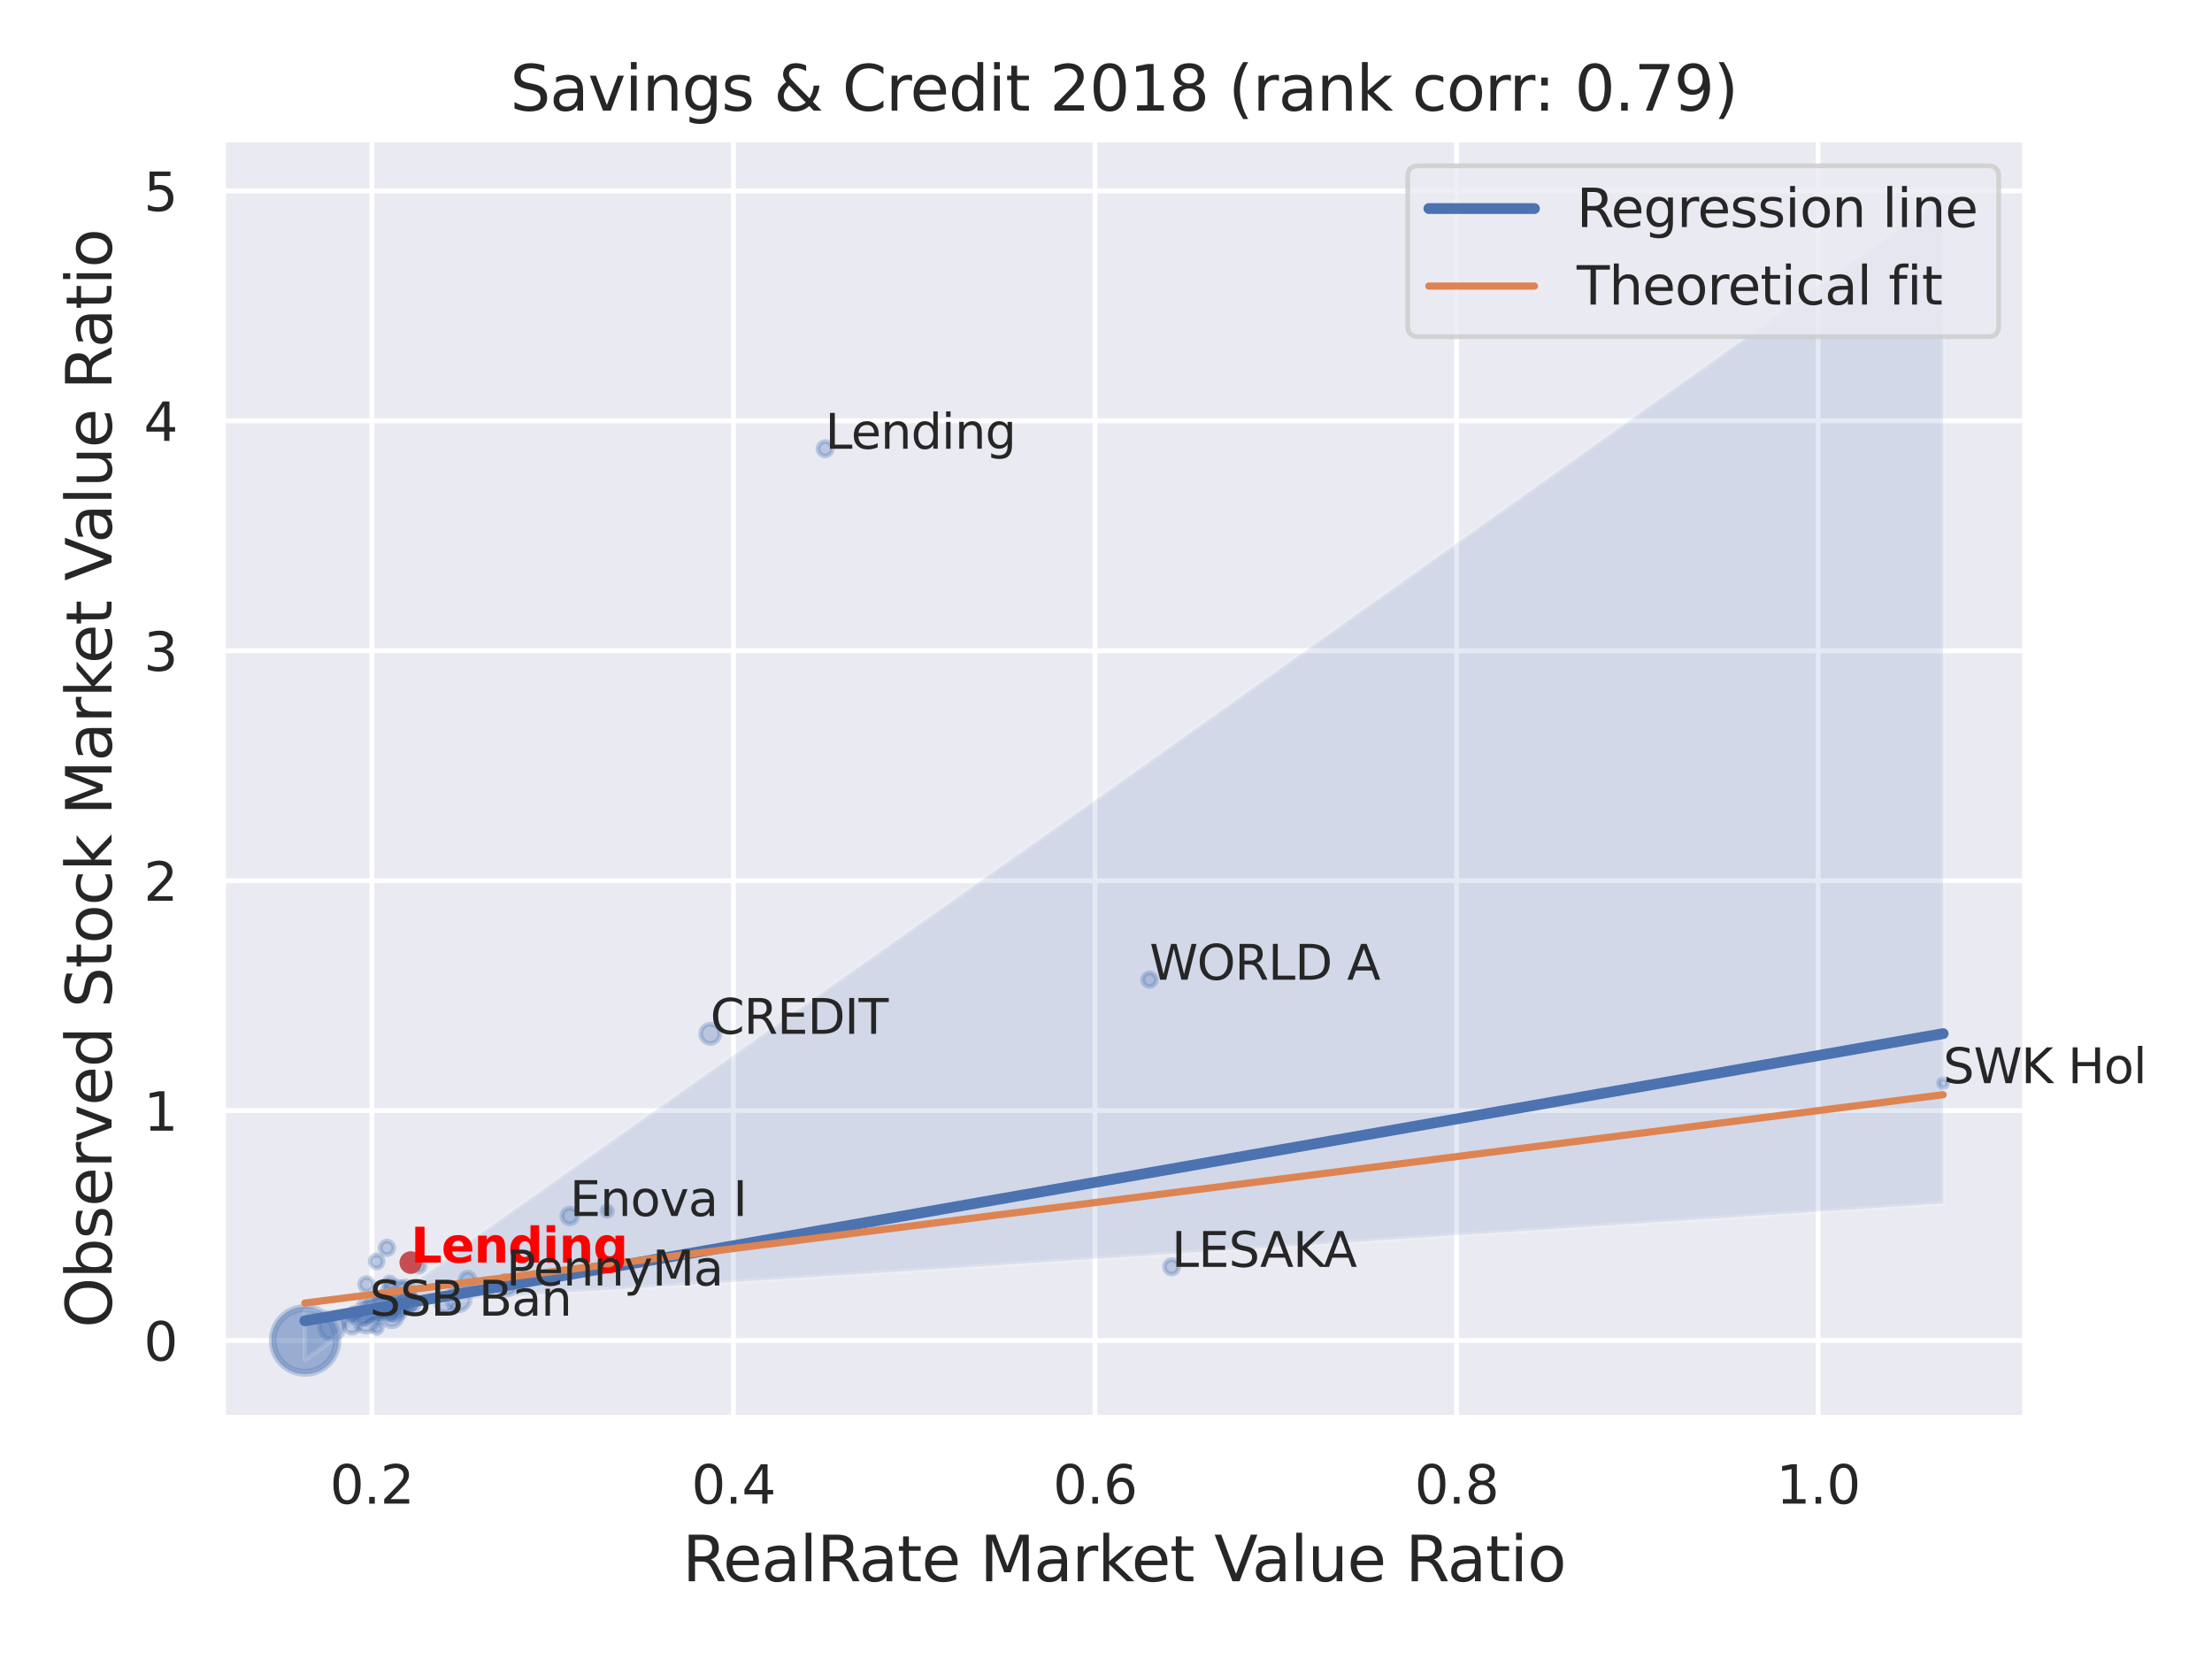 <?xml version="1.0" encoding="utf-8" standalone="no"?>
<!DOCTYPE svg PUBLIC "-//W3C//DTD SVG 1.1//EN"
  "http://www.w3.org/Graphics/SVG/1.1/DTD/svg11.dtd">
<svg xmlns:xlink="http://www.w3.org/1999/xlink" width="460.8pt" height="345.6pt" viewBox="0 0 460.8 345.6" xmlns="http://www.w3.org/2000/svg" version="1.1">
 <defs>
  <style type="text/css">*{stroke-linejoin: round; stroke-linecap: butt}</style>
 </defs>
 <g id="figure_1">
  <g id="patch_1">
   <path d="M 0 345.6 
L 460.8 345.6 
L 460.8 0 
L 0 0 
z
" style="fill: #ffffff"/>
  </g>
  <g id="axes_1">
   <g id="patch_2">
    <path d="M 46.44 295.38 
L 421.863 295.38 
L 421.863 29.04 
L 46.44 29.04 
z
" style="fill: #eaeaf2"/>
   </g>
   <g id="matplotlib.axis_1">
    <g id="xtick_1">
     <g id="line2d_1">
      <path d="M 77.459 295.38 
L 77.459 29.04 
" clip-path="url(#p45068bcbd5)" style="fill: none; stroke: #ffffff; stroke-linecap: round"/>
     </g>
     <g id="text_1">
      <!-- 0.2 -->
      <g style="fill: #262626" transform="translate(68.713 313.238) scale(0.11 -0.11)">
       <defs>
        <path id="DejaVuSans-30" d="M 2034 4250 
Q 1547 4250 1301 3770 
Q 1056 3291 1056 2328 
Q 1056 1369 1301 889 
Q 1547 409 2034 409 
Q 2525 409 2770 889 
Q 3016 1369 3016 2328 
Q 3016 3291 2770 3770 
Q 2525 4250 2034 4250 
z
M 2034 4750 
Q 2819 4750 3233 4129 
Q 3647 3509 3647 2328 
Q 3647 1150 3233 529 
Q 2819 -91 2034 -91 
Q 1250 -91 836 529 
Q 422 1150 422 2328 
Q 422 3509 836 4129 
Q 1250 4750 2034 4750 
z
" transform="scale(0.016)"/>
        <path id="DejaVuSans-2e" d="M 684 794 
L 1344 794 
L 1344 0 
L 684 0 
L 684 794 
z
" transform="scale(0.016)"/>
        <path id="DejaVuSans-32" d="M 1228 531 
L 3431 531 
L 3431 0 
L 469 0 
L 469 531 
Q 828 903 1448 1529 
Q 2069 2156 2228 2338 
Q 2531 2678 2651 2914 
Q 2772 3150 2772 3378 
Q 2772 3750 2511 3984 
Q 2250 4219 1831 4219 
Q 1534 4219 1204 4116 
Q 875 4013 500 3803 
L 500 4441 
Q 881 4594 1212 4672 
Q 1544 4750 1819 4750 
Q 2544 4750 2975 4387 
Q 3406 4025 3406 3419 
Q 3406 3131 3298 2873 
Q 3191 2616 2906 2266 
Q 2828 2175 2409 1742 
Q 1991 1309 1228 531 
z
" transform="scale(0.016)"/>
       </defs>
       <use xlink:href="#DejaVuSans-30"/>
       <use xlink:href="#DejaVuSans-2e" x="63.623"/>
       <use xlink:href="#DejaVuSans-32" x="95.41"/>
      </g>
     </g>
    </g>
    <g id="xtick_2">
     <g id="line2d_2">
      <path d="M 152.783 295.38 
L 152.783 29.04 
" clip-path="url(#p45068bcbd5)" style="fill: none; stroke: #ffffff; stroke-linecap: round"/>
     </g>
     <g id="text_2">
      <!-- 0.4 -->
      <g style="fill: #262626" transform="translate(144.036 313.238) scale(0.11 -0.11)">
       <defs>
        <path id="DejaVuSans-34" d="M 2419 4116 
L 825 1625 
L 2419 1625 
L 2419 4116 
z
M 2253 4666 
L 3047 4666 
L 3047 1625 
L 3713 1625 
L 3713 1100 
L 3047 1100 
L 3047 0 
L 2419 0 
L 2419 1100 
L 313 1100 
L 313 1709 
L 2253 4666 
z
" transform="scale(0.016)"/>
       </defs>
       <use xlink:href="#DejaVuSans-30"/>
       <use xlink:href="#DejaVuSans-2e" x="63.623"/>
       <use xlink:href="#DejaVuSans-34" x="95.41"/>
      </g>
     </g>
    </g>
    <g id="xtick_3">
     <g id="line2d_3">
      <path d="M 228.107 295.38 
L 228.107 29.04 
" clip-path="url(#p45068bcbd5)" style="fill: none; stroke: #ffffff; stroke-linecap: round"/>
     </g>
     <g id="text_3">
      <!-- 0.6 -->
      <g style="fill: #262626" transform="translate(219.36 313.238) scale(0.11 -0.11)">
       <defs>
        <path id="DejaVuSans-36" d="M 2113 2584 
Q 1688 2584 1439 2293 
Q 1191 2003 1191 1497 
Q 1191 994 1439 701 
Q 1688 409 2113 409 
Q 2538 409 2786 701 
Q 3034 994 3034 1497 
Q 3034 2003 2786 2293 
Q 2538 2584 2113 2584 
z
M 3366 4563 
L 3366 3988 
Q 3128 4100 2886 4159 
Q 2644 4219 2406 4219 
Q 1781 4219 1451 3797 
Q 1122 3375 1075 2522 
Q 1259 2794 1537 2939 
Q 1816 3084 2150 3084 
Q 2853 3084 3261 2657 
Q 3669 2231 3669 1497 
Q 3669 778 3244 343 
Q 2819 -91 2113 -91 
Q 1303 -91 875 529 
Q 447 1150 447 2328 
Q 447 3434 972 4092 
Q 1497 4750 2381 4750 
Q 2619 4750 2861 4703 
Q 3103 4656 3366 4563 
z
" transform="scale(0.016)"/>
       </defs>
       <use xlink:href="#DejaVuSans-30"/>
       <use xlink:href="#DejaVuSans-2e" x="63.623"/>
       <use xlink:href="#DejaVuSans-36" x="95.41"/>
      </g>
     </g>
    </g>
    <g id="xtick_4">
     <g id="line2d_4">
      <path d="M 303.43 295.38 
L 303.43 29.04 
" clip-path="url(#p45068bcbd5)" style="fill: none; stroke: #ffffff; stroke-linecap: round"/>
     </g>
     <g id="text_4">
      <!-- 0.8 -->
      <g style="fill: #262626" transform="translate(294.683 313.238) scale(0.11 -0.11)">
       <defs>
        <path id="DejaVuSans-38" d="M 2034 2216 
Q 1584 2216 1326 1975 
Q 1069 1734 1069 1313 
Q 1069 891 1326 650 
Q 1584 409 2034 409 
Q 2484 409 2743 651 
Q 3003 894 3003 1313 
Q 3003 1734 2745 1975 
Q 2488 2216 2034 2216 
z
M 1403 2484 
Q 997 2584 770 2862 
Q 544 3141 544 3541 
Q 544 4100 942 4425 
Q 1341 4750 2034 4750 
Q 2731 4750 3128 4425 
Q 3525 4100 3525 3541 
Q 3525 3141 3298 2862 
Q 3072 2584 2669 2484 
Q 3125 2378 3379 2068 
Q 3634 1759 3634 1313 
Q 3634 634 3220 271 
Q 2806 -91 2034 -91 
Q 1263 -91 848 271 
Q 434 634 434 1313 
Q 434 1759 690 2068 
Q 947 2378 1403 2484 
z
M 1172 3481 
Q 1172 3119 1398 2916 
Q 1625 2713 2034 2713 
Q 2441 2713 2670 2916 
Q 2900 3119 2900 3481 
Q 2900 3844 2670 4047 
Q 2441 4250 2034 4250 
Q 1625 4250 1398 4047 
Q 1172 3844 1172 3481 
z
" transform="scale(0.016)"/>
       </defs>
       <use xlink:href="#DejaVuSans-30"/>
       <use xlink:href="#DejaVuSans-2e" x="63.623"/>
       <use xlink:href="#DejaVuSans-38" x="95.41"/>
      </g>
     </g>
    </g>
    <g id="xtick_5">
     <g id="line2d_5">
      <path d="M 378.754 295.38 
L 378.754 29.04 
" clip-path="url(#p45068bcbd5)" style="fill: none; stroke: #ffffff; stroke-linecap: round"/>
     </g>
     <g id="text_5">
      <!-- 1.0 -->
      <g style="fill: #262626" transform="translate(370.007 313.238) scale(0.11 -0.11)">
       <defs>
        <path id="DejaVuSans-31" d="M 794 531 
L 1825 531 
L 1825 4091 
L 703 3866 
L 703 4441 
L 1819 4666 
L 2450 4666 
L 2450 531 
L 3481 531 
L 3481 0 
L 794 0 
L 794 531 
z
" transform="scale(0.016)"/>
       </defs>
       <use xlink:href="#DejaVuSans-31"/>
       <use xlink:href="#DejaVuSans-2e" x="63.623"/>
       <use xlink:href="#DejaVuSans-30" x="95.41"/>
      </g>
     </g>
    </g>
    <g id="text_6">
     <!-- RealRate Market Value Ratio -->
     <g style="fill: #262626" transform="translate(142.165 329.404) scale(0.13 -0.13)">
      <defs>
       <path id="DejaVuSans-52" d="M 2841 2188 
Q 3044 2119 3236 1894 
Q 3428 1669 3622 1275 
L 4263 0 
L 3584 0 
L 2988 1197 
Q 2756 1666 2539 1819 
Q 2322 1972 1947 1972 
L 1259 1972 
L 1259 0 
L 628 0 
L 628 4666 
L 2053 4666 
Q 2853 4666 3247 4331 
Q 3641 3997 3641 3322 
Q 3641 2881 3436 2590 
Q 3231 2300 2841 2188 
z
M 1259 4147 
L 1259 2491 
L 2053 2491 
Q 2509 2491 2742 2702 
Q 2975 2913 2975 3322 
Q 2975 3731 2742 3939 
Q 2509 4147 2053 4147 
L 1259 4147 
z
" transform="scale(0.016)"/>
       <path id="DejaVuSans-65" d="M 3597 1894 
L 3597 1613 
L 953 1613 
Q 991 1019 1311 708 
Q 1631 397 2203 397 
Q 2534 397 2845 478 
Q 3156 559 3463 722 
L 3463 178 
Q 3153 47 2828 -22 
Q 2503 -91 2169 -91 
Q 1331 -91 842 396 
Q 353 884 353 1716 
Q 353 2575 817 3079 
Q 1281 3584 2069 3584 
Q 2775 3584 3186 3129 
Q 3597 2675 3597 1894 
z
M 3022 2063 
Q 3016 2534 2758 2815 
Q 2500 3097 2075 3097 
Q 1594 3097 1305 2825 
Q 1016 2553 972 2059 
L 3022 2063 
z
" transform="scale(0.016)"/>
       <path id="DejaVuSans-61" d="M 2194 1759 
Q 1497 1759 1228 1600 
Q 959 1441 959 1056 
Q 959 750 1161 570 
Q 1363 391 1709 391 
Q 2188 391 2477 730 
Q 2766 1069 2766 1631 
L 2766 1759 
L 2194 1759 
z
M 3341 1997 
L 3341 0 
L 2766 0 
L 2766 531 
Q 2569 213 2275 61 
Q 1981 -91 1556 -91 
Q 1019 -91 701 211 
Q 384 513 384 1019 
Q 384 1609 779 1909 
Q 1175 2209 1959 2209 
L 2766 2209 
L 2766 2266 
Q 2766 2663 2505 2880 
Q 2244 3097 1772 3097 
Q 1472 3097 1187 3025 
Q 903 2953 641 2809 
L 641 3341 
Q 956 3463 1253 3523 
Q 1550 3584 1831 3584 
Q 2591 3584 2966 3190 
Q 3341 2797 3341 1997 
z
" transform="scale(0.016)"/>
       <path id="DejaVuSans-6c" d="M 603 4863 
L 1178 4863 
L 1178 0 
L 603 0 
L 603 4863 
z
" transform="scale(0.016)"/>
       <path id="DejaVuSans-74" d="M 1172 4494 
L 1172 3500 
L 2356 3500 
L 2356 3053 
L 1172 3053 
L 1172 1153 
Q 1172 725 1289 603 
Q 1406 481 1766 481 
L 2356 481 
L 2356 0 
L 1766 0 
Q 1100 0 847 248 
Q 594 497 594 1153 
L 594 3053 
L 172 3053 
L 172 3500 
L 594 3500 
L 594 4494 
L 1172 4494 
z
" transform="scale(0.016)"/>
       <path id="DejaVuSans-20" transform="scale(0.016)"/>
       <path id="DejaVuSans-4d" d="M 628 4666 
L 1569 4666 
L 2759 1491 
L 3956 4666 
L 4897 4666 
L 4897 0 
L 4281 0 
L 4281 4097 
L 3078 897 
L 2444 897 
L 1241 4097 
L 1241 0 
L 628 0 
L 628 4666 
z
" transform="scale(0.016)"/>
       <path id="DejaVuSans-72" d="M 2631 2963 
Q 2534 3019 2420 3045 
Q 2306 3072 2169 3072 
Q 1681 3072 1420 2755 
Q 1159 2438 1159 1844 
L 1159 0 
L 581 0 
L 581 3500 
L 1159 3500 
L 1159 2956 
Q 1341 3275 1631 3429 
Q 1922 3584 2338 3584 
Q 2397 3584 2469 3576 
Q 2541 3569 2628 3553 
L 2631 2963 
z
" transform="scale(0.016)"/>
       <path id="DejaVuSans-6b" d="M 581 4863 
L 1159 4863 
L 1159 1991 
L 2875 3500 
L 3609 3500 
L 1753 1863 
L 3688 0 
L 2938 0 
L 1159 1709 
L 1159 0 
L 581 0 
L 581 4863 
z
" transform="scale(0.016)"/>
       <path id="DejaVuSans-56" d="M 1831 0 
L 50 4666 
L 709 4666 
L 2188 738 
L 3669 4666 
L 4325 4666 
L 2547 0 
L 1831 0 
z
" transform="scale(0.016)"/>
       <path id="DejaVuSans-75" d="M 544 1381 
L 544 3500 
L 1119 3500 
L 1119 1403 
Q 1119 906 1312 657 
Q 1506 409 1894 409 
Q 2359 409 2629 706 
Q 2900 1003 2900 1516 
L 2900 3500 
L 3475 3500 
L 3475 0 
L 2900 0 
L 2900 538 
Q 2691 219 2414 64 
Q 2138 -91 1772 -91 
Q 1169 -91 856 284 
Q 544 659 544 1381 
z
M 1991 3584 
L 1991 3584 
z
" transform="scale(0.016)"/>
       <path id="DejaVuSans-69" d="M 603 3500 
L 1178 3500 
L 1178 0 
L 603 0 
L 603 3500 
z
M 603 4863 
L 1178 4863 
L 1178 4134 
L 603 4134 
L 603 4863 
z
" transform="scale(0.016)"/>
       <path id="DejaVuSans-6f" d="M 1959 3097 
Q 1497 3097 1228 2736 
Q 959 2375 959 1747 
Q 959 1119 1226 758 
Q 1494 397 1959 397 
Q 2419 397 2687 759 
Q 2956 1122 2956 1747 
Q 2956 2369 2687 2733 
Q 2419 3097 1959 3097 
z
M 1959 3584 
Q 2709 3584 3137 3096 
Q 3566 2609 3566 1747 
Q 3566 888 3137 398 
Q 2709 -91 1959 -91 
Q 1206 -91 779 398 
Q 353 888 353 1747 
Q 353 2609 779 3096 
Q 1206 3584 1959 3584 
z
" transform="scale(0.016)"/>
      </defs>
      <use xlink:href="#DejaVuSans-52"/>
      <use xlink:href="#DejaVuSans-65" x="64.982"/>
      <use xlink:href="#DejaVuSans-61" x="126.506"/>
      <use xlink:href="#DejaVuSans-6c" x="187.785"/>
      <use xlink:href="#DejaVuSans-52" x="215.568"/>
      <use xlink:href="#DejaVuSans-61" x="282.801"/>
      <use xlink:href="#DejaVuSans-74" x="344.08"/>
      <use xlink:href="#DejaVuSans-65" x="383.289"/>
      <use xlink:href="#DejaVuSans-20" x="444.812"/>
      <use xlink:href="#DejaVuSans-4d" x="476.6"/>
      <use xlink:href="#DejaVuSans-61" x="562.879"/>
      <use xlink:href="#DejaVuSans-72" x="624.158"/>
      <use xlink:href="#DejaVuSans-6b" x="665.271"/>
      <use xlink:href="#DejaVuSans-65" x="719.557"/>
      <use xlink:href="#DejaVuSans-74" x="781.08"/>
      <use xlink:href="#DejaVuSans-20" x="820.289"/>
      <use xlink:href="#DejaVuSans-56" x="852.076"/>
      <use xlink:href="#DejaVuSans-61" x="912.734"/>
      <use xlink:href="#DejaVuSans-6c" x="974.014"/>
      <use xlink:href="#DejaVuSans-75" x="1001.797"/>
      <use xlink:href="#DejaVuSans-65" x="1065.176"/>
      <use xlink:href="#DejaVuSans-20" x="1126.699"/>
      <use xlink:href="#DejaVuSans-52" x="1158.486"/>
      <use xlink:href="#DejaVuSans-61" x="1225.719"/>
      <use xlink:href="#DejaVuSans-74" x="1286.998"/>
      <use xlink:href="#DejaVuSans-69" x="1326.207"/>
      <use xlink:href="#DejaVuSans-6f" x="1353.99"/>
     </g>
    </g>
   </g>
   <g id="matplotlib.axis_2">
    <g id="ytick_1">
     <g id="line2d_6">
      <path d="M 46.44 279.255 
L 421.863 279.255 
" clip-path="url(#p45068bcbd5)" style="fill: none; stroke: #ffffff; stroke-linecap: round"/>
     </g>
     <g id="text_7">
      <!-- 0 -->
      <g style="fill: #262626" transform="translate(29.941 283.435) scale(0.11 -0.11)">
       <use xlink:href="#DejaVuSans-30"/>
      </g>
     </g>
    </g>
    <g id="ytick_2">
     <g id="line2d_7">
      <path d="M 46.44 231.357 
L 421.863 231.357 
" clip-path="url(#p45068bcbd5)" style="fill: none; stroke: #ffffff; stroke-linecap: round"/>
     </g>
     <g id="text_8">
      <!-- 1 -->
      <g style="fill: #262626" transform="translate(29.941 235.536) scale(0.11 -0.11)">
       <use xlink:href="#DejaVuSans-31"/>
      </g>
     </g>
    </g>
    <g id="ytick_3">
     <g id="line2d_8">
      <path d="M 46.44 183.459 
L 421.863 183.459 
" clip-path="url(#p45068bcbd5)" style="fill: none; stroke: #ffffff; stroke-linecap: round"/>
     </g>
     <g id="text_9">
      <!-- 2 -->
      <g style="fill: #262626" transform="translate(29.941 187.638) scale(0.11 -0.11)">
       <use xlink:href="#DejaVuSans-32"/>
      </g>
     </g>
    </g>
    <g id="ytick_4">
     <g id="line2d_9">
      <path d="M 46.44 135.561 
L 421.863 135.561 
" clip-path="url(#p45068bcbd5)" style="fill: none; stroke: #ffffff; stroke-linecap: round"/>
     </g>
     <g id="text_10">
      <!-- 3 -->
      <g style="fill: #262626" transform="translate(29.941 139.74) scale(0.11 -0.11)">
       <defs>
        <path id="DejaVuSans-33" d="M 2597 2516 
Q 3050 2419 3304 2112 
Q 3559 1806 3559 1356 
Q 3559 666 3084 287 
Q 2609 -91 1734 -91 
Q 1441 -91 1130 -33 
Q 819 25 488 141 
L 488 750 
Q 750 597 1062 519 
Q 1375 441 1716 441 
Q 2309 441 2620 675 
Q 2931 909 2931 1356 
Q 2931 1769 2642 2001 
Q 2353 2234 1838 2234 
L 1294 2234 
L 1294 2753 
L 1863 2753 
Q 2328 2753 2575 2939 
Q 2822 3125 2822 3475 
Q 2822 3834 2567 4026 
Q 2313 4219 1838 4219 
Q 1578 4219 1281 4162 
Q 984 4106 628 3988 
L 628 4550 
Q 988 4650 1302 4700 
Q 1616 4750 1894 4750 
Q 2613 4750 3031 4423 
Q 3450 4097 3450 3541 
Q 3450 3153 3228 2886 
Q 3006 2619 2597 2516 
z
" transform="scale(0.016)"/>
       </defs>
       <use xlink:href="#DejaVuSans-33"/>
      </g>
     </g>
    </g>
    <g id="ytick_5">
     <g id="line2d_10">
      <path d="M 46.44 87.663 
L 421.863 87.663 
" clip-path="url(#p45068bcbd5)" style="fill: none; stroke: #ffffff; stroke-linecap: round"/>
     </g>
     <g id="text_11">
      <!-- 4 -->
      <g style="fill: #262626" transform="translate(29.941 91.842) scale(0.11 -0.11)">
       <use xlink:href="#DejaVuSans-34"/>
      </g>
     </g>
    </g>
    <g id="ytick_6">
     <g id="line2d_11">
      <path d="M 46.44 39.765 
L 421.863 39.765 
" clip-path="url(#p45068bcbd5)" style="fill: none; stroke: #ffffff; stroke-linecap: round"/>
     </g>
     <g id="text_12">
      <!-- 5 -->
      <g style="fill: #262626" transform="translate(29.941 43.944) scale(0.11 -0.11)">
       <defs>
        <path id="DejaVuSans-35" d="M 691 4666 
L 3169 4666 
L 3169 4134 
L 1269 4134 
L 1269 2991 
Q 1406 3038 1543 3061 
Q 1681 3084 1819 3084 
Q 2600 3084 3056 2656 
Q 3513 2228 3513 1497 
Q 3513 744 3044 326 
Q 2575 -91 1722 -91 
Q 1428 -91 1123 -41 
Q 819 9 494 109 
L 494 744 
Q 775 591 1075 516 
Q 1375 441 1709 441 
Q 2250 441 2565 725 
Q 2881 1009 2881 1497 
Q 2881 1984 2565 2268 
Q 2250 2553 1709 2553 
Q 1456 2553 1204 2497 
Q 953 2441 691 2322 
L 691 4666 
z
" transform="scale(0.016)"/>
       </defs>
       <use xlink:href="#DejaVuSans-35"/>
      </g>
     </g>
    </g>
    <g id="text_13">
     <!-- Observed Stock Market Value Ratio -->
     <g style="fill: #262626" transform="translate(23.238 276.612) rotate(-90) scale(0.13 -0.13)">
      <defs>
       <path id="DejaVuSans-4f" d="M 2522 4238 
Q 1834 4238 1429 3725 
Q 1025 3213 1025 2328 
Q 1025 1447 1429 934 
Q 1834 422 2522 422 
Q 3209 422 3611 934 
Q 4013 1447 4013 2328 
Q 4013 3213 3611 3725 
Q 3209 4238 2522 4238 
z
M 2522 4750 
Q 3503 4750 4090 4092 
Q 4678 3434 4678 2328 
Q 4678 1225 4090 567 
Q 3503 -91 2522 -91 
Q 1538 -91 948 565 
Q 359 1222 359 2328 
Q 359 3434 948 4092 
Q 1538 4750 2522 4750 
z
" transform="scale(0.016)"/>
       <path id="DejaVuSans-62" d="M 3116 1747 
Q 3116 2381 2855 2742 
Q 2594 3103 2138 3103 
Q 1681 3103 1420 2742 
Q 1159 2381 1159 1747 
Q 1159 1113 1420 752 
Q 1681 391 2138 391 
Q 2594 391 2855 752 
Q 3116 1113 3116 1747 
z
M 1159 2969 
Q 1341 3281 1617 3432 
Q 1894 3584 2278 3584 
Q 2916 3584 3314 3078 
Q 3713 2572 3713 1747 
Q 3713 922 3314 415 
Q 2916 -91 2278 -91 
Q 1894 -91 1617 61 
Q 1341 213 1159 525 
L 1159 0 
L 581 0 
L 581 4863 
L 1159 4863 
L 1159 2969 
z
" transform="scale(0.016)"/>
       <path id="DejaVuSans-73" d="M 2834 3397 
L 2834 2853 
Q 2591 2978 2328 3040 
Q 2066 3103 1784 3103 
Q 1356 3103 1142 2972 
Q 928 2841 928 2578 
Q 928 2378 1081 2264 
Q 1234 2150 1697 2047 
L 1894 2003 
Q 2506 1872 2764 1633 
Q 3022 1394 3022 966 
Q 3022 478 2636 193 
Q 2250 -91 1575 -91 
Q 1294 -91 989 -36 
Q 684 19 347 128 
L 347 722 
Q 666 556 975 473 
Q 1284 391 1588 391 
Q 1994 391 2212 530 
Q 2431 669 2431 922 
Q 2431 1156 2273 1281 
Q 2116 1406 1581 1522 
L 1381 1569 
Q 847 1681 609 1914 
Q 372 2147 372 2553 
Q 372 3047 722 3315 
Q 1072 3584 1716 3584 
Q 2034 3584 2315 3537 
Q 2597 3491 2834 3397 
z
" transform="scale(0.016)"/>
       <path id="DejaVuSans-76" d="M 191 3500 
L 800 3500 
L 1894 563 
L 2988 3500 
L 3597 3500 
L 2284 0 
L 1503 0 
L 191 3500 
z
" transform="scale(0.016)"/>
       <path id="DejaVuSans-64" d="M 2906 2969 
L 2906 4863 
L 3481 4863 
L 3481 0 
L 2906 0 
L 2906 525 
Q 2725 213 2448 61 
Q 2172 -91 1784 -91 
Q 1150 -91 751 415 
Q 353 922 353 1747 
Q 353 2572 751 3078 
Q 1150 3584 1784 3584 
Q 2172 3584 2448 3432 
Q 2725 3281 2906 2969 
z
M 947 1747 
Q 947 1113 1208 752 
Q 1469 391 1925 391 
Q 2381 391 2643 752 
Q 2906 1113 2906 1747 
Q 2906 2381 2643 2742 
Q 2381 3103 1925 3103 
Q 1469 3103 1208 2742 
Q 947 2381 947 1747 
z
" transform="scale(0.016)"/>
       <path id="DejaVuSans-53" d="M 3425 4513 
L 3425 3897 
Q 3066 4069 2747 4153 
Q 2428 4238 2131 4238 
Q 1616 4238 1336 4038 
Q 1056 3838 1056 3469 
Q 1056 3159 1242 3001 
Q 1428 2844 1947 2747 
L 2328 2669 
Q 3034 2534 3370 2195 
Q 3706 1856 3706 1288 
Q 3706 609 3251 259 
Q 2797 -91 1919 -91 
Q 1588 -91 1214 -16 
Q 841 59 441 206 
L 441 856 
Q 825 641 1194 531 
Q 1563 422 1919 422 
Q 2459 422 2753 634 
Q 3047 847 3047 1241 
Q 3047 1584 2836 1778 
Q 2625 1972 2144 2069 
L 1759 2144 
Q 1053 2284 737 2584 
Q 422 2884 422 3419 
Q 422 4038 858 4394 
Q 1294 4750 2059 4750 
Q 2388 4750 2728 4690 
Q 3069 4631 3425 4513 
z
" transform="scale(0.016)"/>
       <path id="DejaVuSans-63" d="M 3122 3366 
L 3122 2828 
Q 2878 2963 2633 3030 
Q 2388 3097 2138 3097 
Q 1578 3097 1268 2742 
Q 959 2388 959 1747 
Q 959 1106 1268 751 
Q 1578 397 2138 397 
Q 2388 397 2633 464 
Q 2878 531 3122 666 
L 3122 134 
Q 2881 22 2623 -34 
Q 2366 -91 2075 -91 
Q 1284 -91 818 406 
Q 353 903 353 1747 
Q 353 2603 823 3093 
Q 1294 3584 2113 3584 
Q 2378 3584 2631 3529 
Q 2884 3475 3122 3366 
z
" transform="scale(0.016)"/>
      </defs>
      <use xlink:href="#DejaVuSans-4f"/>
      <use xlink:href="#DejaVuSans-62" x="78.711"/>
      <use xlink:href="#DejaVuSans-73" x="142.188"/>
      <use xlink:href="#DejaVuSans-65" x="194.287"/>
      <use xlink:href="#DejaVuSans-72" x="255.811"/>
      <use xlink:href="#DejaVuSans-76" x="296.924"/>
      <use xlink:href="#DejaVuSans-65" x="356.104"/>
      <use xlink:href="#DejaVuSans-64" x="417.627"/>
      <use xlink:href="#DejaVuSans-20" x="481.104"/>
      <use xlink:href="#DejaVuSans-53" x="512.891"/>
      <use xlink:href="#DejaVuSans-74" x="576.367"/>
      <use xlink:href="#DejaVuSans-6f" x="615.576"/>
      <use xlink:href="#DejaVuSans-63" x="676.758"/>
      <use xlink:href="#DejaVuSans-6b" x="731.738"/>
      <use xlink:href="#DejaVuSans-20" x="789.648"/>
      <use xlink:href="#DejaVuSans-4d" x="821.436"/>
      <use xlink:href="#DejaVuSans-61" x="907.715"/>
      <use xlink:href="#DejaVuSans-72" x="968.994"/>
      <use xlink:href="#DejaVuSans-6b" x="1010.107"/>
      <use xlink:href="#DejaVuSans-65" x="1064.393"/>
      <use xlink:href="#DejaVuSans-74" x="1125.916"/>
      <use xlink:href="#DejaVuSans-20" x="1165.125"/>
      <use xlink:href="#DejaVuSans-56" x="1196.912"/>
      <use xlink:href="#DejaVuSans-61" x="1257.57"/>
      <use xlink:href="#DejaVuSans-6c" x="1318.85"/>
      <use xlink:href="#DejaVuSans-75" x="1346.633"/>
      <use xlink:href="#DejaVuSans-65" x="1410.012"/>
      <use xlink:href="#DejaVuSans-20" x="1471.535"/>
      <use xlink:href="#DejaVuSans-52" x="1503.322"/>
      <use xlink:href="#DejaVuSans-61" x="1570.555"/>
      <use xlink:href="#DejaVuSans-74" x="1631.834"/>
      <use xlink:href="#DejaVuSans-69" x="1671.043"/>
      <use xlink:href="#DejaVuSans-6f" x="1698.826"/>
     </g>
    </g>
   </g>
   <g id="PathCollection_1">
    <path d="M 239.46 205.506 
C 239.835 205.506 240.195 205.357 240.46 205.092 
C 240.725 204.827 240.874 204.468 240.874 204.093 
C 240.874 203.718 240.725 203.359 240.46 203.094 
C 240.195 202.829 239.835 202.68 239.46 202.68 
C 239.085 202.68 238.726 202.829 238.461 203.094 
C 238.196 203.359 238.047 203.718 238.047 204.093 
C 238.047 204.468 238.196 204.827 238.461 205.092 
C 238.726 205.357 239.085 205.506 239.46 205.506 
z
" clip-path="url(#p45068bcbd5)" style="fill: #4c72b0; fill-opacity: 0.3; stroke: #4c72b0; stroke-opacity: 0.3"/>
    <path d="M 63.557 286.309 
C 65.432 286.309 67.231 285.563 68.557 284.237 
C 69.883 282.911 70.628 281.113 70.628 279.237 
C 70.628 277.362 69.883 275.563 68.557 274.237 
C 67.231 272.911 65.432 272.166 63.557 272.166 
C 61.681 272.166 59.883 272.911 58.557 274.237 
C 57.231 275.563 56.486 277.362 56.486 279.237 
C 56.486 281.113 57.231 282.911 58.557 284.237 
C 59.883 285.563 61.681 286.309 63.557 286.309 
z
" clip-path="url(#p45068bcbd5)" style="fill: #4c72b0; fill-opacity: 0.3; stroke: #4c72b0; stroke-opacity: 0.3"/>
    <path d="M 80.608 261.357 
C 80.982 261.357 81.341 261.209 81.606 260.944 
C 81.87 260.68 82.019 260.321 82.019 259.947 
C 82.019 259.573 81.87 259.214 81.606 258.949 
C 81.341 258.685 80.982 258.536 80.608 258.536 
C 80.234 258.536 79.875 258.685 79.611 258.949 
C 79.346 259.214 79.198 259.573 79.198 259.947 
C 79.198 260.321 79.346 260.68 79.611 260.944 
C 79.875 261.209 80.234 261.357 80.608 261.357 
z
" clip-path="url(#p45068bcbd5)" style="fill: #4c72b0; fill-opacity: 0.3; stroke: #4c72b0; stroke-opacity: 0.3"/>
    <path d="M 78.019 275.028 
C 78.43 275.028 78.825 274.865 79.115 274.574 
C 79.406 274.284 79.569 273.889 79.569 273.478 
C 79.569 273.067 79.406 272.673 79.115 272.383 
C 78.825 272.092 78.43 271.929 78.019 271.929 
C 77.608 271.929 77.214 272.092 76.923 272.383 
C 76.633 272.673 76.469 273.067 76.469 273.478 
C 76.469 273.889 76.633 274.284 76.923 274.574 
C 77.214 274.865 77.608 275.028 78.019 275.028 
z
" clip-path="url(#p45068bcbd5)" style="fill: #4c72b0; fill-opacity: 0.3; stroke: #4c72b0; stroke-opacity: 0.3"/>
    <path d="M 147.966 217.367 
C 148.497 217.367 149.007 217.156 149.382 216.78 
C 149.758 216.405 149.969 215.896 149.969 215.365 
C 149.969 214.834 149.758 214.324 149.382 213.949 
C 149.007 213.573 148.497 213.362 147.966 213.362 
C 147.435 213.362 146.926 213.573 146.551 213.949 
C 146.175 214.324 145.964 214.834 145.964 215.365 
C 145.964 215.896 146.175 216.405 146.551 216.78 
C 146.926 217.156 147.435 217.367 147.966 217.367 
z
" clip-path="url(#p45068bcbd5)" style="fill: #4c72b0; fill-opacity: 0.3; stroke: #4c72b0; stroke-opacity: 0.3"/>
    <path d="M 78.983 272.809 
C 79.397 272.809 79.795 272.644 80.088 272.351 
C 80.381 272.058 80.545 271.661 80.545 271.246 
C 80.545 270.832 80.381 270.435 80.088 270.142 
C 79.795 269.849 79.397 269.684 78.983 269.684 
C 78.568 269.684 78.171 269.849 77.878 270.142 
C 77.585 270.435 77.42 270.832 77.42 271.246 
C 77.42 271.661 77.585 272.058 77.878 272.351 
C 78.171 272.644 78.568 272.809 78.983 272.809 
z
" clip-path="url(#p45068bcbd5)" style="fill: #4c72b0; fill-opacity: 0.3; stroke: #4c72b0; stroke-opacity: 0.3"/>
    <path d="M 75.787 273.857 
C 76.159 273.857 76.516 273.709 76.779 273.446 
C 77.042 273.183 77.19 272.826 77.19 272.454 
C 77.19 272.082 77.042 271.725 76.779 271.462 
C 76.516 271.199 76.159 271.051 75.787 271.051 
C 75.415 271.051 75.058 271.199 74.795 271.462 
C 74.532 271.725 74.384 272.082 74.384 272.454 
C 74.384 272.826 74.532 273.183 74.795 273.446 
C 75.058 273.709 75.415 273.857 75.787 273.857 
z
" clip-path="url(#p45068bcbd5)" style="fill: #4c72b0; fill-opacity: 0.3; stroke: #4c72b0; stroke-opacity: 0.3"/>
    <path d="M 81.071 273.814 
C 81.412 273.814 81.739 273.679 81.98 273.438 
C 82.22 273.197 82.356 272.871 82.356 272.53 
C 82.356 272.189 82.22 271.863 81.98 271.622 
C 81.739 271.381 81.412 271.246 81.071 271.246 
C 80.731 271.246 80.404 271.381 80.163 271.622 
C 79.922 271.863 79.787 272.189 79.787 272.53 
C 79.787 272.871 79.922 273.197 80.163 273.438 
C 80.404 273.679 80.731 273.814 81.071 273.814 
z
" clip-path="url(#p45068bcbd5)" style="fill: #4c72b0; fill-opacity: 0.3; stroke: #4c72b0; stroke-opacity: 0.3"/>
    <path d="M 126.472 253.389 
C 126.764 253.389 127.044 253.273 127.251 253.066 
C 127.457 252.86 127.574 252.579 127.574 252.287 
C 127.574 251.995 127.457 251.715 127.251 251.508 
C 127.044 251.302 126.764 251.186 126.472 251.186 
C 126.18 251.186 125.9 251.302 125.693 251.508 
C 125.487 251.715 125.37 251.995 125.37 252.287 
C 125.37 252.579 125.487 252.86 125.693 253.066 
C 125.9 253.273 126.18 253.389 126.472 253.389 
z
" clip-path="url(#p45068bcbd5)" style="fill: #4c72b0; fill-opacity: 0.3; stroke: #4c72b0; stroke-opacity: 0.3"/>
    <path d="M 78.497 277.745 
C 78.803 277.745 79.097 277.623 79.313 277.407 
C 79.53 277.19 79.651 276.897 79.651 276.591 
C 79.651 276.284 79.53 275.991 79.313 275.774 
C 79.097 275.558 78.803 275.436 78.497 275.436 
C 78.191 275.436 77.897 275.558 77.681 275.774 
C 77.464 275.991 77.343 276.284 77.343 276.591 
C 77.343 276.897 77.464 277.19 77.681 277.407 
C 77.897 277.623 78.191 277.745 78.497 277.745 
z
" clip-path="url(#p45068bcbd5)" style="fill: #4c72b0; fill-opacity: 0.3; stroke: #4c72b0; stroke-opacity: 0.3"/>
    <path d="M 63.505 285.63 
C 65.2 285.63 66.826 284.957 68.024 283.758 
C 69.223 282.56 69.896 280.934 69.896 279.239 
C 69.896 277.544 69.223 275.918 68.024 274.719 
C 66.826 273.521 65.2 272.847 63.505 272.847 
C 61.81 272.847 60.184 273.521 58.985 274.719 
C 57.787 275.918 57.113 277.544 57.113 279.239 
C 57.113 280.934 57.787 282.56 58.985 283.758 
C 60.184 284.957 61.81 285.63 63.505 285.63 
z
" clip-path="url(#p45068bcbd5)" style="fill: #4c72b0; fill-opacity: 0.3; stroke: #4c72b0; stroke-opacity: 0.3"/>
    <path d="M 82.303 274.979 
C 83.007 274.979 83.682 274.7 84.179 274.202 
C 84.677 273.705 84.956 273.03 84.956 272.326 
C 84.956 271.623 84.677 270.948 84.179 270.45 
C 83.682 269.953 83.007 269.673 82.303 269.673 
C 81.6 269.673 80.925 269.953 80.428 270.45 
C 79.93 270.948 79.651 271.623 79.651 272.326 
C 79.651 273.03 79.93 273.705 80.428 274.202 
C 80.925 274.7 81.6 274.979 82.303 274.979 
z
" clip-path="url(#p45068bcbd5)" style="fill: #4c72b0; fill-opacity: 0.3; stroke: #4c72b0; stroke-opacity: 0.3"/>
    <path d="M 77.415 273.497 
C 77.79 273.497 78.151 273.348 78.417 273.082 
C 78.682 272.816 78.832 272.456 78.832 272.08 
C 78.832 271.704 78.682 271.344 78.417 271.078 
C 78.151 270.813 77.79 270.663 77.415 270.663 
C 77.039 270.663 76.678 270.813 76.413 271.078 
C 76.147 271.344 75.998 271.704 75.998 272.08 
C 75.998 272.456 76.147 272.816 76.413 273.082 
C 76.678 273.348 77.039 273.497 77.415 273.497 
z
" clip-path="url(#p45068bcbd5)" style="fill: #4c72b0; fill-opacity: 0.3; stroke: #4c72b0; stroke-opacity: 0.3"/>
    <path d="M 244.07 265.401 
C 244.465 265.401 244.844 265.244 245.123 264.965 
C 245.402 264.685 245.559 264.306 245.559 263.911 
C 245.559 263.516 245.402 263.137 245.123 262.858 
C 244.844 262.579 244.465 262.422 244.07 262.422 
C 243.675 262.422 243.296 262.579 243.016 262.858 
C 242.737 263.137 242.58 263.516 242.58 263.911 
C 242.58 264.306 242.737 264.685 243.016 264.965 
C 243.296 265.244 243.675 265.401 244.07 265.401 
z
" clip-path="url(#p45068bcbd5)" style="fill: #4c72b0; fill-opacity: 0.3; stroke: #4c72b0; stroke-opacity: 0.3"/>
    <path d="M 84.414 270.692 
C 84.921 270.692 85.408 270.49 85.767 270.131 
C 86.126 269.772 86.328 269.286 86.328 268.778 
C 86.328 268.271 86.126 267.784 85.767 267.425 
C 85.408 267.066 84.921 266.864 84.414 266.864 
C 83.906 266.864 83.419 267.066 83.061 267.425 
C 82.702 267.784 82.5 268.271 82.5 268.778 
C 82.5 269.286 82.702 269.772 83.061 270.131 
C 83.419 270.49 83.906 270.692 84.414 270.692 
z
" clip-path="url(#p45068bcbd5)" style="fill: #4c72b0; fill-opacity: 0.3; stroke: #4c72b0; stroke-opacity: 0.3"/>
    <path d="M 81.402 273.818 
C 81.947 273.818 82.471 273.601 82.857 273.215 
C 83.243 272.829 83.46 272.306 83.46 271.76 
C 83.46 271.214 83.243 270.691 82.857 270.305 
C 82.471 269.919 81.947 269.702 81.402 269.702 
C 80.856 269.702 80.332 269.919 79.946 270.305 
C 79.56 270.691 79.344 271.214 79.344 271.76 
C 79.344 272.306 79.56 272.829 79.946 273.215 
C 80.332 273.601 80.856 273.818 81.402 273.818 
z
" clip-path="url(#p45068bcbd5)" style="fill: #4c72b0; fill-opacity: 0.3; stroke: #4c72b0; stroke-opacity: 0.3"/>
    <path d="M 79.338 272.566 
C 79.686 272.566 80.02 272.427 80.267 272.181 
C 80.513 271.935 80.651 271.601 80.651 271.252 
C 80.651 270.904 80.513 270.57 80.267 270.324 
C 80.02 270.077 79.686 269.939 79.338 269.939 
C 78.99 269.939 78.656 270.077 78.409 270.324 
C 78.163 270.57 78.024 270.904 78.024 271.252 
C 78.024 271.601 78.163 271.935 78.409 272.181 
C 78.656 272.427 78.99 272.566 79.338 272.566 
z
" clip-path="url(#p45068bcbd5)" style="fill: #4c72b0; fill-opacity: 0.3; stroke: #4c72b0; stroke-opacity: 0.3"/>
    <path d="M 76.355 268.986 
C 76.732 268.986 77.092 268.837 77.359 268.571 
C 77.625 268.305 77.774 267.944 77.774 267.568 
C 77.774 267.191 77.625 266.83 77.359 266.564 
C 77.092 266.298 76.732 266.149 76.355 266.149 
C 75.979 266.149 75.618 266.298 75.352 266.564 
C 75.086 266.83 74.936 267.191 74.936 267.568 
C 74.936 267.944 75.086 268.305 75.352 268.571 
C 75.618 268.837 75.979 268.986 76.355 268.986 
z
" clip-path="url(#p45068bcbd5)" style="fill: #4c72b0; fill-opacity: 0.3; stroke: #4c72b0; stroke-opacity: 0.3"/>
    <path d="M 92.688 273.291 
C 93.206 273.291 93.703 273.085 94.069 272.719 
C 94.435 272.353 94.641 271.856 94.641 271.339 
C 94.641 270.821 94.435 270.324 94.069 269.958 
C 93.703 269.592 93.206 269.386 92.688 269.386 
C 92.17 269.386 91.674 269.592 91.308 269.958 
C 90.941 270.324 90.736 270.821 90.736 271.339 
C 90.736 271.856 90.941 272.353 91.308 272.719 
C 91.674 273.085 92.17 273.291 92.688 273.291 
z
" clip-path="url(#p45068bcbd5)" style="fill: #4c72b0; fill-opacity: 0.3; stroke: #4c72b0; stroke-opacity: 0.3"/>
    <path d="M 404.798 226.575 
C 405.044 226.575 405.279 226.478 405.453 226.304 
C 405.627 226.13 405.724 225.895 405.724 225.649 
C 405.724 225.404 405.627 225.168 405.453 224.994 
C 405.279 224.821 405.044 224.723 404.798 224.723 
C 404.552 224.723 404.317 224.821 404.143 224.994 
C 403.97 225.168 403.872 225.404 403.872 225.649 
C 403.872 225.895 403.97 226.13 404.143 226.304 
C 404.317 226.478 404.552 226.575 404.798 226.575 
z
" clip-path="url(#p45068bcbd5)" style="fill: #4c72b0; fill-opacity: 0.3; stroke: #4c72b0; stroke-opacity: 0.3"/>
    <path d="M 81.584 276.394 
C 82.188 276.394 82.767 276.154 83.194 275.727 
C 83.621 275.301 83.86 274.721 83.86 274.118 
C 83.86 273.514 83.621 272.935 83.194 272.508 
C 82.767 272.081 82.188 271.841 81.584 271.841 
C 80.98 271.841 80.401 272.081 79.974 272.508 
C 79.547 272.935 79.307 273.514 79.307 274.118 
C 79.307 274.721 79.547 275.301 79.974 275.727 
C 80.401 276.154 80.98 276.394 81.584 276.394 
z
" clip-path="url(#p45068bcbd5)" style="fill: #4c72b0; fill-opacity: 0.3; stroke: #4c72b0; stroke-opacity: 0.3"/>
    <path d="M 76.559 275.295 
C 76.941 275.295 77.308 275.143 77.578 274.873 
C 77.848 274.603 78 274.236 78 273.854 
C 78 273.472 77.848 273.105 77.578 272.835 
C 77.308 272.565 76.941 272.413 76.559 272.413 
C 76.177 272.413 75.81 272.565 75.54 272.835 
C 75.27 273.105 75.118 273.472 75.118 273.854 
C 75.118 274.236 75.27 274.603 75.54 274.873 
C 75.81 275.143 76.177 275.295 76.559 275.295 
z
" clip-path="url(#p45068bcbd5)" style="fill: #4c72b0; fill-opacity: 0.3; stroke: #4c72b0; stroke-opacity: 0.3"/>
    <path d="M 79.141 274.719 
C 79.564 274.719 79.97 274.551 80.27 274.251 
C 80.569 273.952 80.738 273.546 80.738 273.122 
C 80.738 272.699 80.569 272.292 80.27 271.993 
C 79.97 271.693 79.564 271.525 79.141 271.525 
C 78.717 271.525 78.311 271.693 78.011 271.993 
C 77.712 272.292 77.544 272.699 77.544 273.122 
C 77.544 273.546 77.712 273.952 78.011 274.251 
C 78.311 274.551 78.717 274.719 79.141 274.719 
z
" clip-path="url(#p45068bcbd5)" style="fill: #4c72b0; fill-opacity: 0.3; stroke: #4c72b0; stroke-opacity: 0.3"/>
    <path d="M 85.057 273.215 
C 85.455 273.215 85.837 273.057 86.119 272.775 
C 86.401 272.493 86.559 272.111 86.559 271.713 
C 86.559 271.314 86.401 270.932 86.119 270.65 
C 85.837 270.369 85.455 270.21 85.057 270.21 
C 84.658 270.21 84.276 270.369 83.994 270.65 
C 83.712 270.932 83.554 271.314 83.554 271.713 
C 83.554 272.111 83.712 272.493 83.994 272.775 
C 84.276 273.057 84.658 273.215 85.057 273.215 
z
" clip-path="url(#p45068bcbd5)" style="fill: #4c72b0; fill-opacity: 0.3; stroke: #4c72b0; stroke-opacity: 0.3"/>
    <path d="M 76.842 273.789 
C 77.195 273.789 77.533 273.649 77.782 273.4 
C 78.031 273.15 78.171 272.812 78.171 272.46 
C 78.171 272.108 78.031 271.769 77.782 271.52 
C 77.533 271.271 77.195 271.131 76.842 271.131 
C 76.49 271.131 76.152 271.271 75.903 271.52 
C 75.653 271.769 75.513 272.108 75.513 272.46 
C 75.513 272.812 75.653 273.15 75.903 273.4 
C 76.152 273.649 76.49 273.789 76.842 273.789 
z
" clip-path="url(#p45068bcbd5)" style="fill: #4c72b0; fill-opacity: 0.3; stroke: #4c72b0; stroke-opacity: 0.3"/>
    <path d="M 84.716 273.106 
C 85.289 273.106 85.838 272.878 86.244 272.473 
C 86.649 272.068 86.876 271.518 86.876 270.945 
C 86.876 270.372 86.649 269.823 86.244 269.417 
C 85.838 269.012 85.289 268.785 84.716 268.785 
C 84.143 268.785 83.593 269.012 83.188 269.417 
C 82.783 269.823 82.555 270.372 82.555 270.945 
C 82.555 271.518 82.783 272.068 83.188 272.473 
C 83.593 272.878 84.143 273.106 84.716 273.106 
z
" clip-path="url(#p45068bcbd5)" style="fill: #4c72b0; fill-opacity: 0.3; stroke: #4c72b0; stroke-opacity: 0.3"/>
    <path d="M 73.345 277.721 
C 73.79 277.721 74.217 277.544 74.532 277.229 
C 74.847 276.914 75.024 276.487 75.024 276.041 
C 75.024 275.596 74.847 275.169 74.532 274.854 
C 74.217 274.539 73.79 274.362 73.345 274.362 
C 72.899 274.362 72.472 274.539 72.157 274.854 
C 71.842 275.169 71.665 275.596 71.665 276.041 
C 71.665 276.487 71.842 276.914 72.157 277.229 
C 72.472 277.544 72.899 277.721 73.345 277.721 
z
" clip-path="url(#p45068bcbd5)" style="fill: #4c72b0; fill-opacity: 0.3; stroke: #4c72b0; stroke-opacity: 0.3"/>
    <path d="M 69.157 279.029 
C 69.856 279.029 70.526 278.751 71.02 278.257 
C 71.515 277.763 71.792 277.092 71.792 276.393 
C 71.792 275.694 71.515 275.024 71.02 274.529 
C 70.526 274.035 69.856 273.758 69.157 273.758 
C 68.458 273.758 67.787 274.035 67.293 274.529 
C 66.799 275.024 66.521 275.694 66.521 276.393 
C 66.521 277.092 66.799 277.763 67.293 278.257 
C 67.787 278.751 68.458 279.029 69.157 279.029 
z
" clip-path="url(#p45068bcbd5)" style="fill: #4c72b0; fill-opacity: 0.3; stroke: #4c72b0; stroke-opacity: 0.3"/>
    <path d="M 81.314 272.992 
C 81.716 272.992 82.102 272.832 82.386 272.548 
C 82.67 272.264 82.83 271.879 82.83 271.477 
C 82.83 271.075 82.67 270.69 82.386 270.405 
C 82.102 270.121 81.716 269.962 81.314 269.962 
C 80.913 269.962 80.527 270.121 80.243 270.405 
C 79.959 270.69 79.799 271.075 79.799 271.477 
C 79.799 271.879 79.959 272.264 80.243 272.548 
C 80.527 272.832 80.913 272.992 81.314 272.992 
z
" clip-path="url(#p45068bcbd5)" style="fill: #4c72b0; fill-opacity: 0.3; stroke: #4c72b0; stroke-opacity: 0.3"/>
    <path d="M 73.642 274.955 
C 73.974 274.955 74.293 274.822 74.528 274.587 
C 74.763 274.352 74.896 274.033 74.896 273.701 
C 74.896 273.368 74.763 273.049 74.528 272.814 
C 74.293 272.579 73.974 272.447 73.642 272.447 
C 73.309 272.447 72.99 272.579 72.755 272.814 
C 72.52 273.049 72.388 273.368 72.388 273.701 
C 72.388 274.033 72.52 274.352 72.755 274.587 
C 72.99 274.822 73.309 274.955 73.642 274.955 
z
" clip-path="url(#p45068bcbd5)" style="fill: #4c72b0; fill-opacity: 0.3; stroke: #4c72b0; stroke-opacity: 0.3"/>
    <path d="M 84.037 271.888 
C 84.359 271.888 84.667 271.76 84.894 271.533 
C 85.122 271.305 85.25 270.997 85.25 270.675 
C 85.25 270.353 85.122 270.045 84.894 269.817 
C 84.667 269.59 84.359 269.462 84.037 269.462 
C 83.715 269.462 83.407 269.59 83.179 269.817 
C 82.952 270.045 82.824 270.353 82.824 270.675 
C 82.824 270.997 82.952 271.305 83.179 271.533 
C 83.407 271.76 83.715 271.888 84.037 271.888 
z
" clip-path="url(#p45068bcbd5)" style="fill: #4c72b0; fill-opacity: 0.3; stroke: #4c72b0; stroke-opacity: 0.3"/>
    <path d="M 81.841 274.141 
C 82.202 274.141 82.549 273.997 82.805 273.741 
C 83.06 273.486 83.204 273.139 83.204 272.777 
C 83.204 272.416 83.06 272.069 82.805 271.813 
C 82.549 271.558 82.202 271.414 81.841 271.414 
C 81.479 271.414 81.132 271.558 80.877 271.813 
C 80.621 272.069 80.477 272.416 80.477 272.777 
C 80.477 273.139 80.621 273.486 80.877 273.741 
C 81.132 273.997 81.479 274.141 81.841 274.141 
z
" clip-path="url(#p45068bcbd5)" style="fill: #4c72b0; fill-opacity: 0.3; stroke: #4c72b0; stroke-opacity: 0.3"/>
    <path d="M 76.042 275.78 
C 76.454 275.78 76.849 275.616 77.141 275.325 
C 77.432 275.034 77.596 274.639 77.596 274.227 
C 77.596 273.815 77.432 273.42 77.141 273.128 
C 76.849 272.837 76.454 272.673 76.042 272.673 
C 75.63 272.673 75.235 272.837 74.944 273.128 
C 74.653 273.42 74.489 273.815 74.489 274.227 
C 74.489 274.639 74.653 275.034 74.944 275.325 
C 75.235 275.616 75.63 275.78 76.042 275.78 
z
" clip-path="url(#p45068bcbd5)" style="fill: #4c72b0; fill-opacity: 0.3; stroke: #4c72b0; stroke-opacity: 0.3"/>
    <path d="M 75.675 275.935 
C 75.957 275.935 76.227 275.823 76.426 275.624 
C 76.625 275.425 76.737 275.155 76.737 274.874 
C 76.737 274.592 76.625 274.322 76.426 274.123 
C 76.227 273.924 75.957 273.813 75.675 273.813 
C 75.394 273.813 75.124 273.924 74.925 274.123 
C 74.726 274.322 74.614 274.592 74.614 274.874 
C 74.614 275.155 74.726 275.425 74.925 275.624 
C 75.124 275.823 75.394 275.935 75.675 275.935 
z
" clip-path="url(#p45068bcbd5)" style="fill: #4c72b0; fill-opacity: 0.3; stroke: #4c72b0; stroke-opacity: 0.3"/>
    <path d="M 82.672 273.958 
C 83.608 273.958 84.506 273.586 85.168 272.925 
C 85.83 272.263 86.202 271.365 86.202 270.429 
C 86.202 269.493 85.83 268.595 85.168 267.933 
C 84.506 267.271 83.608 266.899 82.672 266.899 
C 81.736 266.899 80.838 267.271 80.176 267.933 
C 79.514 268.595 79.142 269.493 79.142 270.429 
C 79.142 271.365 79.514 272.263 80.176 272.925 
C 80.838 273.586 81.736 273.958 82.672 273.958 
z
" clip-path="url(#p45068bcbd5)" style="fill: #4c72b0; fill-opacity: 0.3; stroke: #4c72b0; stroke-opacity: 0.3"/>
    <path d="M 74.032 275.575 
C 74.445 275.575 74.84 275.411 75.131 275.12 
C 75.423 274.828 75.586 274.433 75.586 274.021 
C 75.586 273.609 75.423 273.214 75.131 272.922 
C 74.84 272.631 74.445 272.467 74.032 272.467 
C 73.62 272.467 73.225 272.631 72.934 272.922 
C 72.642 273.214 72.478 273.609 72.478 274.021 
C 72.478 274.433 72.642 274.828 72.934 275.12 
C 73.225 275.411 73.62 275.575 74.032 275.575 
z
" clip-path="url(#p45068bcbd5)" style="fill: #4c72b0; fill-opacity: 0.3; stroke: #4c72b0; stroke-opacity: 0.3"/>
    <path d="M 85.57 264.858 
C 86.06 264.858 86.529 264.664 86.875 264.318 
C 87.221 263.972 87.415 263.503 87.415 263.014 
C 87.415 262.524 87.221 262.055 86.875 261.709 
C 86.529 261.363 86.06 261.169 85.57 261.169 
C 85.081 261.169 84.612 261.363 84.266 261.709 
C 83.92 262.055 83.726 262.524 83.726 263.014 
C 83.726 263.503 83.92 263.972 84.266 264.318 
C 84.612 264.664 85.081 264.858 85.57 264.858 
z
" clip-path="url(#p45068bcbd5)" style="fill: #4c72b0; fill-opacity: 0.3; stroke: #4c72b0; stroke-opacity: 0.3"/>
    <path d="M 171.894 94.973 
C 172.29 94.973 172.67 94.816 172.95 94.536 
C 173.23 94.256 173.387 93.876 173.387 93.48 
C 173.387 93.084 173.23 92.704 172.95 92.424 
C 172.67 92.144 172.29 91.987 171.894 91.987 
C 171.498 91.987 171.118 92.144 170.838 92.424 
C 170.558 92.704 170.4 93.084 170.4 93.48 
C 170.4 93.876 170.558 94.256 170.838 94.536 
C 171.118 94.816 171.498 94.973 171.894 94.973 
z
" clip-path="url(#p45068bcbd5)" style="fill: #4c72b0; fill-opacity: 0.3; stroke: #4c72b0; stroke-opacity: 0.3"/>
    <path d="M 75.759 275.061 
C 76.129 275.061 76.484 274.914 76.746 274.653 
C 77.007 274.391 77.155 274.036 77.155 273.666 
C 77.155 273.295 77.007 272.94 76.746 272.679 
C 76.484 272.417 76.129 272.27 75.759 272.27 
C 75.389 272.27 75.034 272.417 74.772 272.679 
C 74.51 272.94 74.363 273.295 74.363 273.666 
C 74.363 274.036 74.51 274.391 74.772 274.653 
C 75.034 274.914 75.389 275.061 75.759 275.061 
z
" clip-path="url(#p45068bcbd5)" style="fill: #4c72b0; fill-opacity: 0.3; stroke: #4c72b0; stroke-opacity: 0.3"/>
    <path d="M 85.536 273.386 
C 86.024 273.386 86.493 273.192 86.838 272.847 
C 87.183 272.502 87.377 272.033 87.377 271.545 
C 87.377 271.056 87.183 270.588 86.838 270.243 
C 86.493 269.897 86.024 269.703 85.536 269.703 
C 85.047 269.703 84.579 269.897 84.234 270.243 
C 83.888 270.588 83.694 271.056 83.694 271.545 
C 83.694 272.033 83.888 272.502 84.234 272.847 
C 84.579 273.192 85.047 273.386 85.536 273.386 
z
" clip-path="url(#p45068bcbd5)" style="fill: #4c72b0; fill-opacity: 0.3; stroke: #4c72b0; stroke-opacity: 0.3"/>
    <path d="M 78.979 273.681 
C 79.286 273.681 79.581 273.559 79.798 273.342 
C 80.015 273.125 80.137 272.831 80.137 272.524 
C 80.137 272.217 80.015 271.923 79.798 271.706 
C 79.581 271.489 79.286 271.367 78.979 271.367 
C 78.672 271.367 78.378 271.489 78.161 271.706 
C 77.944 271.923 77.822 272.217 77.822 272.524 
C 77.822 272.831 77.944 273.125 78.161 273.342 
C 78.378 273.559 78.672 273.681 78.979 273.681 
z
" clip-path="url(#p45068bcbd5)" style="fill: #4c72b0; fill-opacity: 0.3; stroke: #4c72b0; stroke-opacity: 0.3"/>
    <path d="M 87.333 264.989 
C 87.647 264.989 87.948 264.865 88.17 264.643 
C 88.392 264.421 88.517 264.12 88.517 263.806 
C 88.517 263.492 88.392 263.191 88.17 262.969 
C 87.948 262.747 87.647 262.623 87.333 262.623 
C 87.019 262.623 86.718 262.747 86.497 262.969 
C 86.275 263.191 86.15 263.492 86.15 263.806 
C 86.15 264.12 86.275 264.421 86.497 264.643 
C 86.718 264.865 87.019 264.989 87.333 264.989 
z
" clip-path="url(#p45068bcbd5)" style="fill: #4c72b0; fill-opacity: 0.3; stroke: #4c72b0; stroke-opacity: 0.3"/>
    <path d="M 76.346 277.492 
C 77.078 277.492 77.779 277.201 78.297 276.684 
C 78.814 276.167 79.105 275.465 79.105 274.733 
C 79.105 274.002 78.814 273.3 78.297 272.783 
C 77.779 272.265 77.078 271.975 76.346 271.975 
C 75.614 271.975 74.913 272.265 74.395 272.783 
C 73.878 273.3 73.587 274.002 73.587 274.733 
C 73.587 275.465 73.878 276.167 74.395 276.684 
C 74.913 277.201 75.614 277.492 76.346 277.492 
z
" clip-path="url(#p45068bcbd5)" style="fill: #4c72b0; fill-opacity: 0.3; stroke: #4c72b0; stroke-opacity: 0.3"/>
    <path d="M 79.153 274.275 
C 79.486 274.275 79.805 274.143 80.04 273.908 
C 80.276 273.672 80.408 273.353 80.408 273.02 
C 80.408 272.688 80.276 272.368 80.04 272.133 
C 79.805 271.898 79.486 271.766 79.153 271.766 
C 78.82 271.766 78.501 271.898 78.266 272.133 
C 78.031 272.368 77.898 272.688 77.898 273.02 
C 77.898 273.353 78.031 273.672 78.266 273.908 
C 78.501 274.143 78.82 274.275 79.153 274.275 
z
" clip-path="url(#p45068bcbd5)" style="fill: #4c72b0; fill-opacity: 0.3; stroke: #4c72b0; stroke-opacity: 0.3"/>
    <path d="M 78.454 264.135 
C 78.811 264.135 79.154 263.994 79.407 263.741 
C 79.659 263.488 79.801 263.146 79.801 262.788 
C 79.801 262.431 79.659 262.088 79.407 261.836 
C 79.154 261.583 78.811 261.441 78.454 261.441 
C 78.097 261.441 77.754 261.583 77.502 261.836 
C 77.249 262.088 77.107 262.431 77.107 262.788 
C 77.107 263.146 77.249 263.488 77.502 263.741 
C 77.754 263.994 78.097 264.135 78.454 264.135 
z
" clip-path="url(#p45068bcbd5)" style="fill: #4c72b0; fill-opacity: 0.3; stroke: #4c72b0; stroke-opacity: 0.3"/>
    <path d="M 118.691 254.947 
C 119.124 254.947 119.538 254.775 119.844 254.47 
C 120.15 254.164 120.322 253.749 120.322 253.316 
C 120.322 252.884 120.15 252.469 119.844 252.163 
C 119.538 251.857 119.124 251.686 118.691 251.686 
C 118.259 251.686 117.844 251.857 117.538 252.163 
C 117.232 252.469 117.06 252.884 117.06 253.316 
C 117.06 253.749 117.232 254.164 117.538 254.47 
C 117.844 254.775 118.259 254.947 118.691 254.947 
z
" clip-path="url(#p45068bcbd5)" style="fill: #4c72b0; fill-opacity: 0.3; stroke: #4c72b0; stroke-opacity: 0.3"/>
    <path d="M 81.033 274.783 
C 81.437 274.783 81.825 274.623 82.111 274.337 
C 82.397 274.051 82.558 273.663 82.558 273.259 
C 82.558 272.854 82.397 272.466 82.111 272.18 
C 81.825 271.895 81.437 271.734 81.033 271.734 
C 80.629 271.734 80.241 271.895 79.955 272.18 
C 79.669 272.466 79.508 272.854 79.508 273.259 
C 79.508 273.663 79.669 274.051 79.955 274.337 
C 80.241 274.623 80.629 274.783 81.033 274.783 
z
" clip-path="url(#p45068bcbd5)" style="fill: #4c72b0; fill-opacity: 0.3; stroke: #4c72b0; stroke-opacity: 0.3"/>
    <path d="M 81.179 268.575 
C 81.516 268.575 81.84 268.441 82.078 268.203 
C 82.316 267.964 82.45 267.641 82.45 267.304 
C 82.45 266.967 82.316 266.643 82.078 266.405 
C 81.84 266.166 81.516 266.032 81.179 266.032 
C 80.842 266.032 80.519 266.166 80.28 266.405 
C 80.042 266.643 79.908 266.967 79.908 267.304 
C 79.908 267.641 80.042 267.964 80.28 268.203 
C 80.519 268.441 80.842 268.575 81.179 268.575 
z
" clip-path="url(#p45068bcbd5)" style="fill: #4c72b0; fill-opacity: 0.3; stroke: #4c72b0; stroke-opacity: 0.3"/>
    <path d="M 79.45 273.565 
C 79.913 273.565 80.357 273.381 80.684 273.054 
C 81.011 272.727 81.195 272.284 81.195 271.821 
C 81.195 271.358 81.011 270.915 80.684 270.587 
C 80.357 270.26 79.913 270.077 79.45 270.077 
C 78.988 270.077 78.544 270.26 78.217 270.587 
C 77.89 270.915 77.706 271.358 77.706 271.821 
C 77.706 272.284 77.89 272.727 78.217 273.054 
C 78.544 273.381 78.988 273.565 79.45 273.565 
z
" clip-path="url(#p45068bcbd5)" style="fill: #4c72b0; fill-opacity: 0.3; stroke: #4c72b0; stroke-opacity: 0.3"/>
    <path d="M 78.095 274.606 
C 78.436 274.606 78.764 274.47 79.005 274.229 
C 79.246 273.987 79.382 273.66 79.382 273.318 
C 79.382 272.977 79.246 272.649 79.005 272.408 
C 78.764 272.166 78.436 272.031 78.095 272.031 
C 77.753 272.031 77.426 272.166 77.184 272.408 
C 76.943 272.649 76.807 272.977 76.807 273.318 
C 76.807 273.66 76.943 273.987 77.184 274.229 
C 77.426 274.47 77.753 274.606 78.095 274.606 
z
" clip-path="url(#p45068bcbd5)" style="fill: #4c72b0; fill-opacity: 0.3; stroke: #4c72b0; stroke-opacity: 0.3"/>
    <path d="M 81.784 273.86 
C 82.164 273.86 82.529 273.709 82.798 273.44 
C 83.067 273.171 83.219 272.806 83.219 272.425 
C 83.219 272.045 83.067 271.68 82.798 271.411 
C 82.529 271.141 82.164 270.99 81.784 270.99 
C 81.403 270.99 81.038 271.141 80.769 271.411 
C 80.5 271.68 80.349 272.045 80.349 272.425 
C 80.349 272.806 80.5 273.171 80.769 273.44 
C 81.038 273.709 81.403 273.86 81.784 273.86 
z
" clip-path="url(#p45068bcbd5)" style="fill: #4c72b0; fill-opacity: 0.3; stroke: #4c72b0; stroke-opacity: 0.3"/>
    <path d="M 97.429 268.129 
C 97.84 268.129 98.235 267.966 98.526 267.675 
C 98.816 267.384 98.98 266.99 98.98 266.578 
C 98.98 266.167 98.816 265.772 98.526 265.481 
C 98.235 265.19 97.84 265.027 97.429 265.027 
C 97.017 265.027 96.623 265.19 96.332 265.481 
C 96.041 265.772 95.877 266.167 95.877 266.578 
C 95.877 266.99 96.041 267.384 96.332 267.675 
C 96.623 267.966 97.017 268.129 97.429 268.129 
z
" clip-path="url(#p45068bcbd5)" style="fill: #4c72b0; fill-opacity: 0.3; stroke: #4c72b0; stroke-opacity: 0.3"/>
    <path d="M 95.466 273.087 
C 96.127 273.087 96.761 272.824 97.228 272.357 
C 97.695 271.89 97.958 271.256 97.958 270.595 
C 97.958 269.934 97.695 269.301 97.228 268.833 
C 96.761 268.366 96.127 268.104 95.466 268.104 
C 94.806 268.104 94.172 268.366 93.705 268.833 
C 93.237 269.301 92.975 269.934 92.975 270.595 
C 92.975 271.256 93.237 271.89 93.705 272.357 
C 94.172 272.824 94.806 273.087 95.466 273.087 
z
" clip-path="url(#p45068bcbd5)" style="fill: #4c72b0; fill-opacity: 0.3; stroke: #4c72b0; stroke-opacity: 0.3"/>
    <path d="M 79.163 273.975 
C 79.463 273.975 79.751 273.855 79.964 273.643 
C 80.176 273.43 80.295 273.142 80.295 272.842 
C 80.295 272.542 80.176 272.254 79.964 272.041 
C 79.751 271.829 79.463 271.71 79.163 271.71 
C 78.862 271.71 78.574 271.829 78.362 272.041 
C 78.15 272.254 78.03 272.542 78.03 272.842 
C 78.03 273.142 78.15 273.43 78.362 273.643 
C 78.574 273.855 78.862 273.975 79.163 273.975 
z
" clip-path="url(#p45068bcbd5)" style="fill: #4c72b0; fill-opacity: 0.3; stroke: #4c72b0; stroke-opacity: 0.3"/>
    <path d="M 81.429 275.083 
C 81.892 275.083 82.336 274.899 82.663 274.572 
C 82.99 274.244 83.174 273.8 83.174 273.338 
C 83.174 272.875 82.99 272.431 82.663 272.104 
C 82.336 271.777 81.892 271.593 81.429 271.593 
C 80.967 271.593 80.523 271.777 80.196 272.104 
C 79.868 272.431 79.685 272.875 79.685 273.338 
C 79.685 273.8 79.868 274.244 80.196 274.572 
C 80.523 274.899 80.967 275.083 81.429 275.083 
z
" clip-path="url(#p45068bcbd5)" style="fill: #4c72b0; fill-opacity: 0.3; stroke: #4c72b0; stroke-opacity: 0.3"/>
    <path d="M 79.703 274.187 
C 80.009 274.187 80.303 274.066 80.519 273.849 
C 80.736 273.633 80.857 273.339 80.857 273.033 
C 80.857 272.726 80.736 272.433 80.519 272.216 
C 80.303 272 80.009 271.878 79.703 271.878 
C 79.396 271.878 79.103 272 78.886 272.216 
C 78.67 272.433 78.548 272.726 78.548 273.033 
C 78.548 273.339 78.67 273.633 78.886 273.849 
C 79.103 274.066 79.396 274.187 79.703 274.187 
z
" clip-path="url(#p45068bcbd5)" style="fill: #4c72b0; fill-opacity: 0.3; stroke: #4c72b0; stroke-opacity: 0.3"/>
    <path d="M 76.985 275.059 
C 77.247 275.059 77.499 274.955 77.684 274.77 
C 77.869 274.585 77.973 274.333 77.973 274.071 
C 77.973 273.809 77.869 273.557 77.684 273.372 
C 77.499 273.187 77.247 273.083 76.985 273.083 
C 76.723 273.083 76.471 273.187 76.286 273.372 
C 76.101 273.557 75.997 273.809 75.997 274.071 
C 75.997 274.333 76.101 274.585 76.286 274.77 
C 76.471 274.955 76.723 275.059 76.985 275.059 
z
" clip-path="url(#p45068bcbd5)" style="fill: #4c72b0; fill-opacity: 0.3; stroke: #4c72b0; stroke-opacity: 0.3"/>
    <path d="M 105.444 269.866 
C 105.995 269.866 106.524 269.647 106.914 269.257 
C 107.303 268.867 107.522 268.339 107.522 267.787 
C 107.522 267.236 107.303 266.708 106.914 266.318 
C 106.524 265.928 105.995 265.709 105.444 265.709 
C 104.893 265.709 104.365 265.928 103.975 266.318 
C 103.585 266.708 103.366 267.236 103.366 267.787 
C 103.366 268.339 103.585 268.867 103.975 269.257 
C 104.365 269.647 104.893 269.866 105.444 269.866 
z
" clip-path="url(#p45068bcbd5)" style="fill: #4c72b0; fill-opacity: 0.3; stroke: #4c72b0; stroke-opacity: 0.3"/>
   </g>
   <g id="PolyCollection_1">
    <defs>
     <path id="m468affe957" d="M 63.505 -72.353 
L 63.505 -62.326 
L 66.952 -64.761 
L 70.399 -67.327 
L 73.847 -69.842 
L 77.294 -71.781 
L 80.742 -72.969 
L 84.189 -73.462 
L 87.637 -73.865 
L 91.084 -74.277 
L 94.531 -74.666 
L 97.979 -74.99 
L 101.426 -75.208 
L 104.874 -75.452 
L 108.321 -75.715 
L 111.768 -75.973 
L 115.216 -76.199 
L 118.663 -76.42 
L 122.111 -76.637 
L 125.558 -76.854 
L 129.005 -77.071 
L 132.453 -77.288 
L 135.9 -77.505 
L 139.348 -77.722 
L 142.795 -77.939 
L 146.242 -78.156 
L 149.69 -78.373 
L 153.137 -78.59 
L 156.585 -78.807 
L 160.032 -79.024 
L 163.48 -79.241 
L 166.927 -79.458 
L 170.374 -79.675 
L 173.822 -79.892 
L 177.269 -80.11 
L 180.717 -80.327 
L 184.164 -80.544 
L 187.611 -80.761 
L 191.059 -80.978 
L 194.506 -81.195 
L 197.954 -81.416 
L 201.401 -81.641 
L 204.848 -81.866 
L 208.296 -82.091 
L 211.743 -82.315 
L 215.191 -82.54 
L 218.638 -82.765 
L 222.085 -82.99 
L 225.533 -83.215 
L 228.98 -83.439 
L 232.428 -83.664 
L 235.875 -83.889 
L 239.322 -84.114 
L 242.77 -84.339 
L 246.217 -84.563 
L 249.665 -84.788 
L 253.112 -85.013 
L 256.56 -85.238 
L 260.007 -85.463 
L 263.454 -85.687 
L 266.902 -85.912 
L 270.349 -86.137 
L 273.797 -86.362 
L 277.244 -86.587 
L 280.691 -86.811 
L 284.139 -87.036 
L 287.586 -87.261 
L 291.034 -87.486 
L 294.481 -87.711 
L 297.928 -87.935 
L 301.376 -88.16 
L 304.823 -88.385 
L 308.271 -88.61 
L 311.718 -88.835 
L 315.165 -89.06 
L 318.613 -89.284 
L 322.06 -89.509 
L 325.508 -89.734 
L 328.955 -89.959 
L 332.402 -90.184 
L 335.85 -90.408 
L 339.297 -90.633 
L 342.745 -90.858 
L 346.192 -91.083 
L 349.64 -91.308 
L 353.087 -91.533 
L 356.534 -91.758 
L 359.982 -91.984 
L 363.429 -92.209 
L 366.877 -92.434 
L 370.324 -92.659 
L 373.771 -92.884 
L 377.219 -93.11 
L 380.666 -93.335 
L 384.114 -93.56 
L 387.561 -93.785 
L 391.008 -94.011 
L 394.456 -94.236 
L 397.903 -94.461 
L 401.351 -94.686 
L 404.798 -94.911 
L 404.798 -304.454 
L 404.798 -304.454 
L 401.351 -302.003 
L 397.903 -299.553 
L 394.456 -297.103 
L 391.008 -294.653 
L 387.561 -292.203 
L 384.114 -289.752 
L 380.666 -287.302 
L 377.219 -284.852 
L 373.771 -282.402 
L 370.324 -279.952 
L 366.877 -277.501 
L 363.429 -275.051 
L 359.982 -272.601 
L 356.534 -270.151 
L 353.087 -267.701 
L 349.64 -265.25 
L 346.192 -262.8 
L 342.745 -260.35 
L 339.297 -257.9 
L 335.85 -255.45 
L 332.402 -252.999 
L 328.955 -250.549 
L 325.508 -248.099 
L 322.06 -245.649 
L 318.613 -243.198 
L 315.165 -240.748 
L 311.718 -238.298 
L 308.271 -235.848 
L 304.823 -233.398 
L 301.376 -230.947 
L 297.928 -228.497 
L 294.481 -226.047 
L 291.034 -223.597 
L 287.586 -221.147 
L 284.139 -218.696 
L 280.691 -216.246 
L 277.244 -213.796 
L 273.797 -211.346 
L 270.349 -208.896 
L 266.902 -206.445 
L 263.454 -203.995 
L 260.007 -201.545 
L 256.56 -199.095 
L 253.112 -196.645 
L 249.665 -194.194 
L 246.217 -191.744 
L 242.77 -189.294 
L 239.322 -186.844 
L 235.875 -184.394 
L 232.428 -181.943 
L 228.98 -179.509 
L 225.533 -177.078 
L 222.085 -174.647 
L 218.638 -172.215 
L 215.191 -169.784 
L 211.743 -167.353 
L 208.296 -164.921 
L 204.848 -162.49 
L 201.401 -160.059 
L 197.954 -157.627 
L 194.506 -155.196 
L 191.059 -152.765 
L 187.611 -150.334 
L 184.164 -147.902 
L 180.717 -145.471 
L 177.269 -143.04 
L 173.822 -140.608 
L 170.374 -138.177 
L 166.927 -135.746 
L 163.48 -133.314 
L 160.032 -130.883 
L 156.585 -128.452 
L 153.137 -126.02 
L 149.69 -123.589 
L 146.242 -121.158 
L 142.795 -118.726 
L 139.348 -116.295 
L 135.9 -113.864 
L 132.453 -111.432 
L 129.005 -109.001 
L 125.558 -106.57 
L 122.111 -104.138 
L 118.663 -101.707 
L 115.216 -99.276 
L 111.768 -96.845 
L 108.321 -94.413 
L 104.874 -91.982 
L 101.426 -89.543 
L 97.979 -87.105 
L 94.531 -84.455 
L 91.084 -81.789 
L 87.637 -79.355 
L 84.189 -76.917 
L 80.742 -74.652 
L 77.294 -73.821 
L 73.847 -73.324 
L 70.399 -72.967 
L 66.952 -72.679 
L 63.505 -72.353 
z
" style="stroke: #ffffff; stroke-opacity: 0.15"/>
    </defs>
    <g clip-path="url(#p45068bcbd5)">
     <use xlink:href="#m468affe957" x="0" y="345.6" style="fill: #4c72b0; fill-opacity: 0.15; stroke: #ffffff; stroke-opacity: 0.15"/>
    </g>
   </g>
   <g id="PathCollection_2">
    <defs>
     <path id="ma9029e866c" d="M 0 1.845 
C 0.489 1.845 0.959 1.65 1.304 1.304 
C 1.65 0.959 1.845 0.489 1.845 0 
C 1.845 -0.489 1.65 -0.959 1.304 -1.304 
C 0.959 -1.65 0.489 -1.845 0 -1.845 
C -0.489 -1.845 -0.959 -1.65 -1.304 -1.304 
C -1.65 -0.959 -1.845 -0.489 -1.845 0 
C -1.845 0.489 -1.65 0.959 -1.304 1.304 
C -0.959 1.65 -0.489 1.845 0 1.845 
z
" style="stroke: #c44e52"/>
    </defs>
    <g clip-path="url(#p45068bcbd5)">
     <use xlink:href="#ma9029e866c" x="85.57" y="263.014" style="fill: #c44e52; stroke: #c44e52"/>
    </g>
   </g>
   <g id="line2d_12">
    <path d="M 63.505 275.169 
L 66.952 274.565 
L 70.399 273.96 
L 73.847 273.356 
L 77.294 272.751 
L 80.742 272.147 
L 84.189 271.542 
L 87.637 270.938 
L 91.084 270.333 
L 94.531 269.729 
L 97.979 269.124 
L 101.426 268.52 
L 104.874 267.915 
L 108.321 267.311 
L 111.768 266.706 
L 115.216 266.102 
L 118.663 265.497 
L 122.111 264.893 
L 125.558 264.288 
L 129.005 263.684 
L 132.453 263.079 
L 135.9 262.475 
L 139.348 261.87 
L 142.795 261.266 
L 146.242 260.661 
L 149.69 260.057 
L 153.137 259.452 
L 156.585 258.848 
L 160.032 258.243 
L 163.48 257.639 
L 166.927 257.034 
L 170.374 256.429 
L 173.822 255.825 
L 177.269 255.22 
L 180.717 254.616 
L 184.164 254.011 
L 187.611 253.407 
L 191.059 252.802 
L 194.506 252.198 
L 197.954 251.593 
L 201.401 250.989 
L 204.848 250.384 
L 208.296 249.78 
L 211.743 249.175 
L 215.191 248.571 
L 218.638 247.966 
L 222.085 247.362 
L 225.533 246.757 
L 228.98 246.153 
L 232.428 245.548 
L 235.875 244.944 
L 239.322 244.339 
L 242.77 243.735 
L 246.217 243.13 
L 249.665 242.526 
L 253.112 241.921 
L 256.56 241.317 
L 260.007 240.712 
L 263.454 240.108 
L 266.902 239.503 
L 270.349 238.899 
L 273.797 238.294 
L 277.244 237.69 
L 280.691 237.085 
L 284.139 236.481 
L 287.586 235.876 
L 291.034 235.272 
L 294.481 234.667 
L 297.928 234.063 
L 301.376 233.458 
L 304.823 232.854 
L 308.271 232.249 
L 311.718 231.644 
L 315.165 231.04 
L 318.613 230.435 
L 322.06 229.831 
L 325.508 229.226 
L 328.955 228.622 
L 332.402 228.017 
L 335.85 227.413 
L 339.297 226.808 
L 342.745 226.204 
L 346.192 225.599 
L 349.64 224.995 
L 353.087 224.39 
L 356.534 223.786 
L 359.982 223.181 
L 363.429 222.577 
L 366.877 221.972 
L 370.324 221.368 
L 373.771 220.763 
L 377.219 220.159 
L 380.666 219.554 
L 384.114 218.95 
L 387.561 218.345 
L 391.008 217.741 
L 394.456 217.136 
L 397.903 216.532 
L 401.351 215.927 
L 404.798 215.323 
" clip-path="url(#p45068bcbd5)" style="fill: none; stroke: #4c72b0; stroke-width: 2.25; stroke-linecap: round"/>
   </g>
   <g id="line2d_13">
    <path d="M 239.46 249.073 
L 63.557 271.444 
L 80.608 269.275 
L 78.019 269.605 
L 147.966 260.709 
L 78.983 269.482 
L 75.787 269.889 
L 81.071 269.216 
L 126.472 263.442 
L 78.497 269.544 
L 63.505 271.451 
L 82.303 269.06 
L 77.415 269.681 
L 244.07 248.486 
L 84.414 268.791 
L 81.402 269.174 
L 79.338 269.437 
L 76.355 269.816 
L 92.688 267.739 
L 404.798 228.045 
L 81.584 269.151 
L 76.559 269.79 
L 79.141 269.462 
L 85.057 268.71 
L 76.842 269.754 
L 84.716 268.753 
L 73.345 270.199 
L 69.157 270.732 
L 81.314 269.186 
L 73.642 270.161 
L 84.037 268.839 
L 81.841 269.119 
L 76.042 269.856 
L 75.675 269.903 
L 82.672 269.013 
L 74.032 270.112 
L 85.57 268.644 
L 171.894 257.666 
L 75.759 269.892 
L 85.536 268.649 
L 78.979 269.482 
L 87.333 268.42 
L 76.346 269.817 
L 79.153 269.46 
L 78.454 269.549 
L 118.691 264.432 
L 81.033 269.221 
L 81.179 269.203 
L 79.45 269.423 
L 78.095 269.595 
L 81.784 269.126 
L 97.429 267.136 
L 95.466 267.386 
L 79.163 269.459 
L 81.429 269.171 
L 79.703 269.39 
L 76.985 269.736 
L 105.444 266.117 
" clip-path="url(#p45068bcbd5)" style="fill: none; stroke: #dd8452; stroke-width: 1.5; stroke-linecap: round"/>
   </g>
   <g id="patch_3">
    <path d="M 46.44 295.38 
L 46.44 29.04 
" style="fill: none; stroke: #ffffff; stroke-width: 1.25; stroke-linejoin: miter; stroke-linecap: square"/>
   </g>
   <g id="patch_4">
    <path d="M 421.863 295.38 
L 421.863 29.04 
" style="fill: none; stroke: #ffffff; stroke-width: 1.25; stroke-linejoin: miter; stroke-linecap: square"/>
   </g>
   <g id="patch_5">
    <path d="M 46.44 295.38 
L 421.863 295.38 
" style="fill: none; stroke: #ffffff; stroke-width: 1.25; stroke-linejoin: miter; stroke-linecap: square"/>
   </g>
   <g id="patch_6">
    <path d="M 46.44 29.04 
L 421.863 29.04 
" style="fill: none; stroke: #ffffff; stroke-width: 1.25; stroke-linejoin: miter; stroke-linecap: square"/>
   </g>
   <g id="text_14">
    <!-- WORLD A -->
    <g style="fill: #262626" transform="translate(239.46 204.093) scale(0.1 -0.1)">
     <defs>
      <path id="DejaVuSans-57" d="M 213 4666 
L 850 4666 
L 1831 722 
L 2809 4666 
L 3519 4666 
L 4500 722 
L 5478 4666 
L 6119 4666 
L 4947 0 
L 4153 0 
L 3169 4050 
L 2175 0 
L 1381 0 
L 213 4666 
z
" transform="scale(0.016)"/>
      <path id="DejaVuSans-4c" d="M 628 4666 
L 1259 4666 
L 1259 531 
L 3531 531 
L 3531 0 
L 628 0 
L 628 4666 
z
" transform="scale(0.016)"/>
      <path id="DejaVuSans-44" d="M 1259 4147 
L 1259 519 
L 2022 519 
Q 2988 519 3436 956 
Q 3884 1394 3884 2338 
Q 3884 3275 3436 3711 
Q 2988 4147 2022 4147 
L 1259 4147 
z
M 628 4666 
L 1925 4666 
Q 3281 4666 3915 4102 
Q 4550 3538 4550 2338 
Q 4550 1131 3912 565 
Q 3275 0 1925 0 
L 628 0 
L 628 4666 
z
" transform="scale(0.016)"/>
      <path id="DejaVuSans-41" d="M 2188 4044 
L 1331 1722 
L 3047 1722 
L 2188 4044 
z
M 1831 4666 
L 2547 4666 
L 4325 0 
L 3669 0 
L 3244 1197 
L 1141 1197 
L 716 0 
L 50 0 
L 1831 4666 
z
" transform="scale(0.016)"/>
     </defs>
     <use xlink:href="#DejaVuSans-57"/>
     <use xlink:href="#DejaVuSans-4f" x="98.877"/>
     <use xlink:href="#DejaVuSans-52" x="177.588"/>
     <use xlink:href="#DejaVuSans-4c" x="247.07"/>
     <use xlink:href="#DejaVuSans-44" x="302.783"/>
     <use xlink:href="#DejaVuSans-20" x="379.785"/>
     <use xlink:href="#DejaVuSans-41" x="411.572"/>
    </g>
   </g>
   <g id="text_15">
    <!-- CREDIT  -->
    <g style="fill: #262626" transform="translate(147.966 215.365) scale(0.1 -0.1)">
     <defs>
      <path id="DejaVuSans-43" d="M 4122 4306 
L 4122 3641 
Q 3803 3938 3442 4084 
Q 3081 4231 2675 4231 
Q 1875 4231 1450 3742 
Q 1025 3253 1025 2328 
Q 1025 1406 1450 917 
Q 1875 428 2675 428 
Q 3081 428 3442 575 
Q 3803 722 4122 1019 
L 4122 359 
Q 3791 134 3420 21 
Q 3050 -91 2638 -91 
Q 1578 -91 968 557 
Q 359 1206 359 2328 
Q 359 3453 968 4101 
Q 1578 4750 2638 4750 
Q 3056 4750 3426 4639 
Q 3797 4528 4122 4306 
z
" transform="scale(0.016)"/>
      <path id="DejaVuSans-45" d="M 628 4666 
L 3578 4666 
L 3578 4134 
L 1259 4134 
L 1259 2753 
L 3481 2753 
L 3481 2222 
L 1259 2222 
L 1259 531 
L 3634 531 
L 3634 0 
L 628 0 
L 628 4666 
z
" transform="scale(0.016)"/>
      <path id="DejaVuSans-49" d="M 628 4666 
L 1259 4666 
L 1259 0 
L 628 0 
L 628 4666 
z
" transform="scale(0.016)"/>
      <path id="DejaVuSans-54" d="M -19 4666 
L 3928 4666 
L 3928 4134 
L 2272 4134 
L 2272 0 
L 1638 0 
L 1638 4134 
L -19 4134 
L -19 4666 
z
" transform="scale(0.016)"/>
     </defs>
     <use xlink:href="#DejaVuSans-43"/>
     <use xlink:href="#DejaVuSans-52" x="69.824"/>
     <use xlink:href="#DejaVuSans-45" x="139.307"/>
     <use xlink:href="#DejaVuSans-44" x="202.49"/>
     <use xlink:href="#DejaVuSans-49" x="279.492"/>
     <use xlink:href="#DejaVuSans-54" x="308.984"/>
     <use xlink:href="#DejaVuSans-20" x="370.068"/>
    </g>
   </g>
   <g id="text_16">
    <!-- LESAKA  -->
    <g style="fill: #262626" transform="translate(244.07 263.911) scale(0.1 -0.1)">
     <defs>
      <path id="DejaVuSans-4b" d="M 628 4666 
L 1259 4666 
L 1259 2694 
L 3353 4666 
L 4166 4666 
L 1850 2491 
L 4331 0 
L 3500 0 
L 1259 2247 
L 1259 0 
L 628 0 
L 628 4666 
z
" transform="scale(0.016)"/>
     </defs>
     <use xlink:href="#DejaVuSans-4c"/>
     <use xlink:href="#DejaVuSans-45" x="55.713"/>
     <use xlink:href="#DejaVuSans-53" x="118.896"/>
     <use xlink:href="#DejaVuSans-41" x="184.248"/>
     <use xlink:href="#DejaVuSans-4b" x="252.656"/>
     <use xlink:href="#DejaVuSans-41" x="316.482"/>
     <use xlink:href="#DejaVuSans-20" x="384.891"/>
    </g>
   </g>
   <g id="text_17">
    <!-- SWK Hol -->
    <g style="fill: #262626" transform="translate(404.798 225.649) scale(0.1 -0.1)">
     <defs>
      <path id="DejaVuSans-48" d="M 628 4666 
L 1259 4666 
L 1259 2753 
L 3553 2753 
L 3553 4666 
L 4184 4666 
L 4184 0 
L 3553 0 
L 3553 2222 
L 1259 2222 
L 1259 0 
L 628 0 
L 628 4666 
z
" transform="scale(0.016)"/>
     </defs>
     <use xlink:href="#DejaVuSans-53"/>
     <use xlink:href="#DejaVuSans-57" x="63.477"/>
     <use xlink:href="#DejaVuSans-4b" x="162.354"/>
     <use xlink:href="#DejaVuSans-20" x="227.93"/>
     <use xlink:href="#DejaVuSans-48" x="259.717"/>
     <use xlink:href="#DejaVuSans-6f" x="334.912"/>
     <use xlink:href="#DejaVuSans-6c" x="396.094"/>
    </g>
   </g>
   <g id="text_18">
    <!-- Lending -->
    <g style="fill: #ff0000" transform="translate(85.57 263.014) scale(0.1 -0.1)">
     <defs>
      <path id="DejaVuSans-Bold-4c" d="M 588 4666 
L 1791 4666 
L 1791 909 
L 3903 909 
L 3903 0 
L 588 0 
L 588 4666 
z
" transform="scale(0.016)"/>
      <path id="DejaVuSans-Bold-65" d="M 4031 1759 
L 4031 1441 
L 1416 1441 
Q 1456 1047 1700 850 
Q 1944 653 2381 653 
Q 2734 653 3104 758 
Q 3475 863 3866 1075 
L 3866 213 
Q 3469 63 3072 -14 
Q 2675 -91 2278 -91 
Q 1328 -91 801 392 
Q 275 875 275 1747 
Q 275 2603 792 3093 
Q 1309 3584 2216 3584 
Q 3041 3584 3536 3087 
Q 4031 2591 4031 1759 
z
M 2881 2131 
Q 2881 2450 2695 2645 
Q 2509 2841 2209 2841 
Q 1884 2841 1681 2658 
Q 1478 2475 1428 2131 
L 2881 2131 
z
" transform="scale(0.016)"/>
      <path id="DejaVuSans-Bold-6e" d="M 4056 2131 
L 4056 0 
L 2931 0 
L 2931 347 
L 2931 1631 
Q 2931 2084 2911 2256 
Q 2891 2428 2841 2509 
Q 2775 2619 2662 2680 
Q 2550 2741 2406 2741 
Q 2056 2741 1856 2470 
Q 1656 2200 1656 1722 
L 1656 0 
L 538 0 
L 538 3500 
L 1656 3500 
L 1656 2988 
Q 1909 3294 2193 3439 
Q 2478 3584 2822 3584 
Q 3428 3584 3742 3212 
Q 4056 2841 4056 2131 
z
" transform="scale(0.016)"/>
      <path id="DejaVuSans-Bold-64" d="M 2919 2988 
L 2919 4863 
L 4044 4863 
L 4044 0 
L 2919 0 
L 2919 506 
Q 2688 197 2409 53 
Q 2131 -91 1766 -91 
Q 1119 -91 703 423 
Q 288 938 288 1747 
Q 288 2556 703 3070 
Q 1119 3584 1766 3584 
Q 2128 3584 2408 3439 
Q 2688 3294 2919 2988 
z
M 2181 722 
Q 2541 722 2730 984 
Q 2919 1247 2919 1747 
Q 2919 2247 2730 2509 
Q 2541 2772 2181 2772 
Q 1825 2772 1636 2509 
Q 1447 2247 1447 1747 
Q 1447 1247 1636 984 
Q 1825 722 2181 722 
z
" transform="scale(0.016)"/>
      <path id="DejaVuSans-Bold-69" d="M 538 3500 
L 1656 3500 
L 1656 0 
L 538 0 
L 538 3500 
z
M 538 4863 
L 1656 4863 
L 1656 3950 
L 538 3950 
L 538 4863 
z
" transform="scale(0.016)"/>
      <path id="DejaVuSans-Bold-67" d="M 2919 594 
Q 2688 288 2409 144 
Q 2131 0 1766 0 
Q 1125 0 706 504 
Q 288 1009 288 1791 
Q 288 2575 706 3076 
Q 1125 3578 1766 3578 
Q 2131 3578 2409 3434 
Q 2688 3291 2919 2981 
L 2919 3500 
L 4044 3500 
L 4044 353 
Q 4044 -491 3511 -936 
Q 2978 -1381 1966 -1381 
Q 1638 -1381 1331 -1331 
Q 1025 -1281 716 -1178 
L 716 -306 
Q 1009 -475 1290 -558 
Q 1572 -641 1856 -641 
Q 2406 -641 2662 -400 
Q 2919 -159 2919 353 
L 2919 594 
z
M 2181 2772 
Q 1834 2772 1640 2515 
Q 1447 2259 1447 1791 
Q 1447 1309 1634 1061 
Q 1822 813 2181 813 
Q 2531 813 2725 1069 
Q 2919 1325 2919 1791 
Q 2919 2259 2725 2515 
Q 2531 2772 2181 2772 
z
" transform="scale(0.016)"/>
     </defs>
     <use xlink:href="#DejaVuSans-Bold-4c"/>
     <use xlink:href="#DejaVuSans-Bold-65" x="63.721"/>
     <use xlink:href="#DejaVuSans-Bold-6e" x="131.543"/>
     <use xlink:href="#DejaVuSans-Bold-64" x="202.734"/>
     <use xlink:href="#DejaVuSans-Bold-69" x="274.316"/>
     <use xlink:href="#DejaVuSans-Bold-6e" x="308.594"/>
     <use xlink:href="#DejaVuSans-Bold-67" x="379.785"/>
    </g>
   </g>
   <g id="text_19">
    <!-- Lending -->
    <g style="fill: #262626" transform="translate(171.894 93.48) scale(0.1 -0.1)">
     <defs>
      <path id="DejaVuSans-6e" d="M 3513 2113 
L 3513 0 
L 2938 0 
L 2938 2094 
Q 2938 2591 2744 2837 
Q 2550 3084 2163 3084 
Q 1697 3084 1428 2787 
Q 1159 2491 1159 1978 
L 1159 0 
L 581 0 
L 581 3500 
L 1159 3500 
L 1159 2956 
Q 1366 3272 1645 3428 
Q 1925 3584 2291 3584 
Q 2894 3584 3203 3211 
Q 3513 2838 3513 2113 
z
" transform="scale(0.016)"/>
      <path id="DejaVuSans-67" d="M 2906 1791 
Q 2906 2416 2648 2759 
Q 2391 3103 1925 3103 
Q 1463 3103 1205 2759 
Q 947 2416 947 1791 
Q 947 1169 1205 825 
Q 1463 481 1925 481 
Q 2391 481 2648 825 
Q 2906 1169 2906 1791 
z
M 3481 434 
Q 3481 -459 3084 -895 
Q 2688 -1331 1869 -1331 
Q 1566 -1331 1297 -1286 
Q 1028 -1241 775 -1147 
L 775 -588 
Q 1028 -725 1275 -790 
Q 1522 -856 1778 -856 
Q 2344 -856 2625 -561 
Q 2906 -266 2906 331 
L 2906 616 
Q 2728 306 2450 153 
Q 2172 0 1784 0 
Q 1141 0 747 490 
Q 353 981 353 1791 
Q 353 2603 747 3093 
Q 1141 3584 1784 3584 
Q 2172 3584 2450 3431 
Q 2728 3278 2906 2969 
L 2906 3500 
L 3481 3500 
L 3481 434 
z
" transform="scale(0.016)"/>
     </defs>
     <use xlink:href="#DejaVuSans-4c"/>
     <use xlink:href="#DejaVuSans-65" x="53.963"/>
     <use xlink:href="#DejaVuSans-6e" x="115.486"/>
     <use xlink:href="#DejaVuSans-64" x="178.865"/>
     <use xlink:href="#DejaVuSans-69" x="242.342"/>
     <use xlink:href="#DejaVuSans-6e" x="270.125"/>
     <use xlink:href="#DejaVuSans-67" x="333.504"/>
    </g>
   </g>
   <g id="text_20">
    <!-- Enova I -->
    <g style="fill: #262626" transform="translate(118.691 253.316) scale(0.1 -0.1)">
     <use xlink:href="#DejaVuSans-45"/>
     <use xlink:href="#DejaVuSans-6e" x="63.184"/>
     <use xlink:href="#DejaVuSans-6f" x="126.562"/>
     <use xlink:href="#DejaVuSans-76" x="187.744"/>
     <use xlink:href="#DejaVuSans-61" x="246.924"/>
     <use xlink:href="#DejaVuSans-20" x="308.203"/>
     <use xlink:href="#DejaVuSans-49" x="339.99"/>
    </g>
   </g>
   <g id="text_21">
    <!-- SSB Ban -->
    <g style="fill: #262626" transform="translate(76.985 274.071) scale(0.1 -0.1)">
     <defs>
      <path id="DejaVuSans-42" d="M 1259 2228 
L 1259 519 
L 2272 519 
Q 2781 519 3026 730 
Q 3272 941 3272 1375 
Q 3272 1813 3026 2020 
Q 2781 2228 2272 2228 
L 1259 2228 
z
M 1259 4147 
L 1259 2741 
L 2194 2741 
Q 2656 2741 2882 2914 
Q 3109 3088 3109 3444 
Q 3109 3797 2882 3972 
Q 2656 4147 2194 4147 
L 1259 4147 
z
M 628 4666 
L 2241 4666 
Q 2963 4666 3353 4366 
Q 3744 4066 3744 3513 
Q 3744 3084 3544 2831 
Q 3344 2578 2956 2516 
Q 3422 2416 3680 2098 
Q 3938 1781 3938 1306 
Q 3938 681 3513 340 
Q 3088 0 2303 0 
L 628 0 
L 628 4666 
z
" transform="scale(0.016)"/>
     </defs>
     <use xlink:href="#DejaVuSans-53"/>
     <use xlink:href="#DejaVuSans-53" x="63.477"/>
     <use xlink:href="#DejaVuSans-42" x="126.953"/>
     <use xlink:href="#DejaVuSans-20" x="195.557"/>
     <use xlink:href="#DejaVuSans-42" x="227.344"/>
     <use xlink:href="#DejaVuSans-61" x="295.947"/>
     <use xlink:href="#DejaVuSans-6e" x="357.227"/>
    </g>
   </g>
   <g id="text_22">
    <!-- PennyMa -->
    <g style="fill: #262626" transform="translate(105.444 267.787) scale(0.1 -0.1)">
     <defs>
      <path id="DejaVuSans-50" d="M 1259 4147 
L 1259 2394 
L 2053 2394 
Q 2494 2394 2734 2622 
Q 2975 2850 2975 3272 
Q 2975 3691 2734 3919 
Q 2494 4147 2053 4147 
L 1259 4147 
z
M 628 4666 
L 2053 4666 
Q 2838 4666 3239 4311 
Q 3641 3956 3641 3272 
Q 3641 2581 3239 2228 
Q 2838 1875 2053 1875 
L 1259 1875 
L 1259 0 
L 628 0 
L 628 4666 
z
" transform="scale(0.016)"/>
      <path id="DejaVuSans-79" d="M 2059 -325 
Q 1816 -950 1584 -1140 
Q 1353 -1331 966 -1331 
L 506 -1331 
L 506 -850 
L 844 -850 
Q 1081 -850 1212 -737 
Q 1344 -625 1503 -206 
L 1606 56 
L 191 3500 
L 800 3500 
L 1894 763 
L 2988 3500 
L 3597 3500 
L 2059 -325 
z
" transform="scale(0.016)"/>
     </defs>
     <use xlink:href="#DejaVuSans-50"/>
     <use xlink:href="#DejaVuSans-65" x="56.678"/>
     <use xlink:href="#DejaVuSans-6e" x="118.201"/>
     <use xlink:href="#DejaVuSans-6e" x="181.58"/>
     <use xlink:href="#DejaVuSans-79" x="244.959"/>
     <use xlink:href="#DejaVuSans-4d" x="304.139"/>
     <use xlink:href="#DejaVuSans-61" x="390.418"/>
    </g>
   </g>
   <g id="text_23">
    <!-- Savings &amp; Credit 2018 (rank corr: 0.79) -->
    <g style="fill: #262626" transform="translate(106.265 23.04) scale(0.13 -0.13)">
     <defs>
      <path id="DejaVuSans-26" d="M 1556 2509 
Q 1272 2256 1139 2004 
Q 1006 1753 1006 1478 
Q 1006 1022 1337 719 
Q 1669 416 2169 416 
Q 2466 416 2725 514 
Q 2984 613 3213 813 
L 1556 2509 
z
M 1997 2859 
L 3584 1234 
Q 3769 1513 3872 1830 
Q 3975 2147 3994 2503 
L 4575 2503 
Q 4538 2091 4375 1687 
Q 4213 1284 3922 891 
L 4794 0 
L 4006 0 
L 3559 459 
Q 3234 181 2878 45 
Q 2522 -91 2113 -91 
Q 1359 -91 881 339 
Q 403 769 403 1441 
Q 403 1841 612 2192 
Q 822 2544 1241 2853 
Q 1091 3050 1012 3245 
Q 934 3441 934 3628 
Q 934 4134 1281 4442 
Q 1628 4750 2203 4750 
Q 2463 4750 2720 4694 
Q 2978 4638 3244 4525 
L 3244 3956 
Q 2972 4103 2725 4179 
Q 2478 4256 2266 4256 
Q 1938 4256 1733 4082 
Q 1528 3909 1528 3634 
Q 1528 3475 1620 3314 
Q 1713 3153 1997 2859 
z
" transform="scale(0.016)"/>
      <path id="DejaVuSans-28" d="M 1984 4856 
Q 1566 4138 1362 3434 
Q 1159 2731 1159 2009 
Q 1159 1288 1364 580 
Q 1569 -128 1984 -844 
L 1484 -844 
Q 1016 -109 783 600 
Q 550 1309 550 2009 
Q 550 2706 781 3412 
Q 1013 4119 1484 4856 
L 1984 4856 
z
" transform="scale(0.016)"/>
      <path id="DejaVuSans-3a" d="M 750 794 
L 1409 794 
L 1409 0 
L 750 0 
L 750 794 
z
M 750 3309 
L 1409 3309 
L 1409 2516 
L 750 2516 
L 750 3309 
z
" transform="scale(0.016)"/>
      <path id="DejaVuSans-37" d="M 525 4666 
L 3525 4666 
L 3525 4397 
L 1831 0 
L 1172 0 
L 2766 4134 
L 525 4134 
L 525 4666 
z
" transform="scale(0.016)"/>
      <path id="DejaVuSans-39" d="M 703 97 
L 703 672 
Q 941 559 1184 500 
Q 1428 441 1663 441 
Q 2288 441 2617 861 
Q 2947 1281 2994 2138 
Q 2813 1869 2534 1725 
Q 2256 1581 1919 1581 
Q 1219 1581 811 2004 
Q 403 2428 403 3163 
Q 403 3881 828 4315 
Q 1253 4750 1959 4750 
Q 2769 4750 3195 4129 
Q 3622 3509 3622 2328 
Q 3622 1225 3098 567 
Q 2575 -91 1691 -91 
Q 1453 -91 1209 -44 
Q 966 3 703 97 
z
M 1959 2075 
Q 2384 2075 2632 2365 
Q 2881 2656 2881 3163 
Q 2881 3666 2632 3958 
Q 2384 4250 1959 4250 
Q 1534 4250 1286 3958 
Q 1038 3666 1038 3163 
Q 1038 2656 1286 2365 
Q 1534 2075 1959 2075 
z
" transform="scale(0.016)"/>
      <path id="DejaVuSans-29" d="M 513 4856 
L 1013 4856 
Q 1481 4119 1714 3412 
Q 1947 2706 1947 2009 
Q 1947 1309 1714 600 
Q 1481 -109 1013 -844 
L 513 -844 
Q 928 -128 1133 580 
Q 1338 1288 1338 2009 
Q 1338 2731 1133 3434 
Q 928 4138 513 4856 
z
" transform="scale(0.016)"/>
     </defs>
     <use xlink:href="#DejaVuSans-53"/>
     <use xlink:href="#DejaVuSans-61" x="63.477"/>
     <use xlink:href="#DejaVuSans-76" x="124.756"/>
     <use xlink:href="#DejaVuSans-69" x="183.936"/>
     <use xlink:href="#DejaVuSans-6e" x="211.719"/>
     <use xlink:href="#DejaVuSans-67" x="275.098"/>
     <use xlink:href="#DejaVuSans-73" x="338.574"/>
     <use xlink:href="#DejaVuSans-20" x="390.674"/>
     <use xlink:href="#DejaVuSans-26" x="422.461"/>
     <use xlink:href="#DejaVuSans-20" x="500.439"/>
     <use xlink:href="#DejaVuSans-43" x="532.227"/>
     <use xlink:href="#DejaVuSans-72" x="602.051"/>
     <use xlink:href="#DejaVuSans-65" x="640.914"/>
     <use xlink:href="#DejaVuSans-64" x="702.438"/>
     <use xlink:href="#DejaVuSans-69" x="765.914"/>
     <use xlink:href="#DejaVuSans-74" x="793.697"/>
     <use xlink:href="#DejaVuSans-20" x="832.906"/>
     <use xlink:href="#DejaVuSans-32" x="864.693"/>
     <use xlink:href="#DejaVuSans-30" x="928.316"/>
     <use xlink:href="#DejaVuSans-31" x="991.939"/>
     <use xlink:href="#DejaVuSans-38" x="1055.562"/>
     <use xlink:href="#DejaVuSans-20" x="1119.186"/>
     <use xlink:href="#DejaVuSans-28" x="1150.973"/>
     <use xlink:href="#DejaVuSans-72" x="1189.986"/>
     <use xlink:href="#DejaVuSans-61" x="1231.1"/>
     <use xlink:href="#DejaVuSans-6e" x="1292.379"/>
     <use xlink:href="#DejaVuSans-6b" x="1355.758"/>
     <use xlink:href="#DejaVuSans-20" x="1413.668"/>
     <use xlink:href="#DejaVuSans-63" x="1445.455"/>
     <use xlink:href="#DejaVuSans-6f" x="1500.436"/>
     <use xlink:href="#DejaVuSans-72" x="1561.617"/>
     <use xlink:href="#DejaVuSans-72" x="1600.98"/>
     <use xlink:href="#DejaVuSans-3a" x="1640.344"/>
     <use xlink:href="#DejaVuSans-20" x="1674.035"/>
     <use xlink:href="#DejaVuSans-30" x="1705.822"/>
     <use xlink:href="#DejaVuSans-2e" x="1769.445"/>
     <use xlink:href="#DejaVuSans-37" x="1801.232"/>
     <use xlink:href="#DejaVuSans-39" x="1864.855"/>
     <use xlink:href="#DejaVuSans-29" x="1928.479"/>
    </g>
   </g>
   <g id="legend_1">
    <g id="patch_7">
     <path d="M 295.454 70.132 
L 414.163 70.132 
Q 416.363 70.132 416.363 67.932 
L 416.363 36.74 
Q 416.363 34.54 414.163 34.54 
L 295.454 34.54 
Q 293.254 34.54 293.254 36.74 
L 293.254 67.932 
Q 293.254 70.132 295.454 70.132 
z
" style="fill: #eaeaf2; opacity: 0.8; stroke: #cccccc; stroke-linejoin: miter"/>
    </g>
    <g id="line2d_14">
     <path d="M 297.654 43.448 
L 308.654 43.448 
L 319.654 43.448 
" style="fill: none; stroke: #4c72b0; stroke-width: 2.25; stroke-linecap: round"/>
    </g>
    <g id="text_24">
     <!-- Regression line -->
     <g style="fill: #262626" transform="translate(328.454 47.298) scale(0.11 -0.11)">
      <use xlink:href="#DejaVuSans-52"/>
      <use xlink:href="#DejaVuSans-65" x="64.982"/>
      <use xlink:href="#DejaVuSans-67" x="126.506"/>
      <use xlink:href="#DejaVuSans-72" x="189.982"/>
      <use xlink:href="#DejaVuSans-65" x="228.846"/>
      <use xlink:href="#DejaVuSans-73" x="290.369"/>
      <use xlink:href="#DejaVuSans-73" x="342.469"/>
      <use xlink:href="#DejaVuSans-69" x="394.568"/>
      <use xlink:href="#DejaVuSans-6f" x="422.352"/>
      <use xlink:href="#DejaVuSans-6e" x="483.533"/>
      <use xlink:href="#DejaVuSans-20" x="546.912"/>
      <use xlink:href="#DejaVuSans-6c" x="578.699"/>
      <use xlink:href="#DejaVuSans-69" x="606.482"/>
      <use xlink:href="#DejaVuSans-6e" x="634.266"/>
      <use xlink:href="#DejaVuSans-65" x="697.645"/>
     </g>
    </g>
    <g id="line2d_15">
     <path d="M 297.654 59.594 
L 308.654 59.594 
L 319.654 59.594 
" style="fill: none; stroke: #dd8452; stroke-width: 1.5; stroke-linecap: round"/>
    </g>
    <g id="text_25">
     <!-- Theoretical fit -->
     <g style="fill: #262626" transform="translate(328.454 63.444) scale(0.11 -0.11)">
      <defs>
       <path id="DejaVuSans-68" d="M 3513 2113 
L 3513 0 
L 2938 0 
L 2938 2094 
Q 2938 2591 2744 2837 
Q 2550 3084 2163 3084 
Q 1697 3084 1428 2787 
Q 1159 2491 1159 1978 
L 1159 0 
L 581 0 
L 581 4863 
L 1159 4863 
L 1159 2956 
Q 1366 3272 1645 3428 
Q 1925 3584 2291 3584 
Q 2894 3584 3203 3211 
Q 3513 2838 3513 2113 
z
" transform="scale(0.016)"/>
       <path id="DejaVuSans-66" d="M 2375 4863 
L 2375 4384 
L 1825 4384 
Q 1516 4384 1395 4259 
Q 1275 4134 1275 3809 
L 1275 3500 
L 2222 3500 
L 2222 3053 
L 1275 3053 
L 1275 0 
L 697 0 
L 697 3053 
L 147 3053 
L 147 3500 
L 697 3500 
L 697 3744 
Q 697 4328 969 4595 
Q 1241 4863 1831 4863 
L 2375 4863 
z
" transform="scale(0.016)"/>
      </defs>
      <use xlink:href="#DejaVuSans-54"/>
      <use xlink:href="#DejaVuSans-68" x="61.084"/>
      <use xlink:href="#DejaVuSans-65" x="124.463"/>
      <use xlink:href="#DejaVuSans-6f" x="185.986"/>
      <use xlink:href="#DejaVuSans-72" x="247.168"/>
      <use xlink:href="#DejaVuSans-65" x="286.031"/>
      <use xlink:href="#DejaVuSans-74" x="347.555"/>
      <use xlink:href="#DejaVuSans-69" x="386.764"/>
      <use xlink:href="#DejaVuSans-63" x="414.547"/>
      <use xlink:href="#DejaVuSans-61" x="469.527"/>
      <use xlink:href="#DejaVuSans-6c" x="530.807"/>
      <use xlink:href="#DejaVuSans-20" x="558.59"/>
      <use xlink:href="#DejaVuSans-66" x="590.377"/>
      <use xlink:href="#DejaVuSans-69" x="625.582"/>
      <use xlink:href="#DejaVuSans-74" x="653.365"/>
     </g>
    </g>
   </g>
  </g>
 </g>
 <defs>
  <clipPath id="p45068bcbd5">
   <rect x="46.44" y="29.04" width="375.423" height="266.34"/>
  </clipPath>
 </defs>
</svg>
